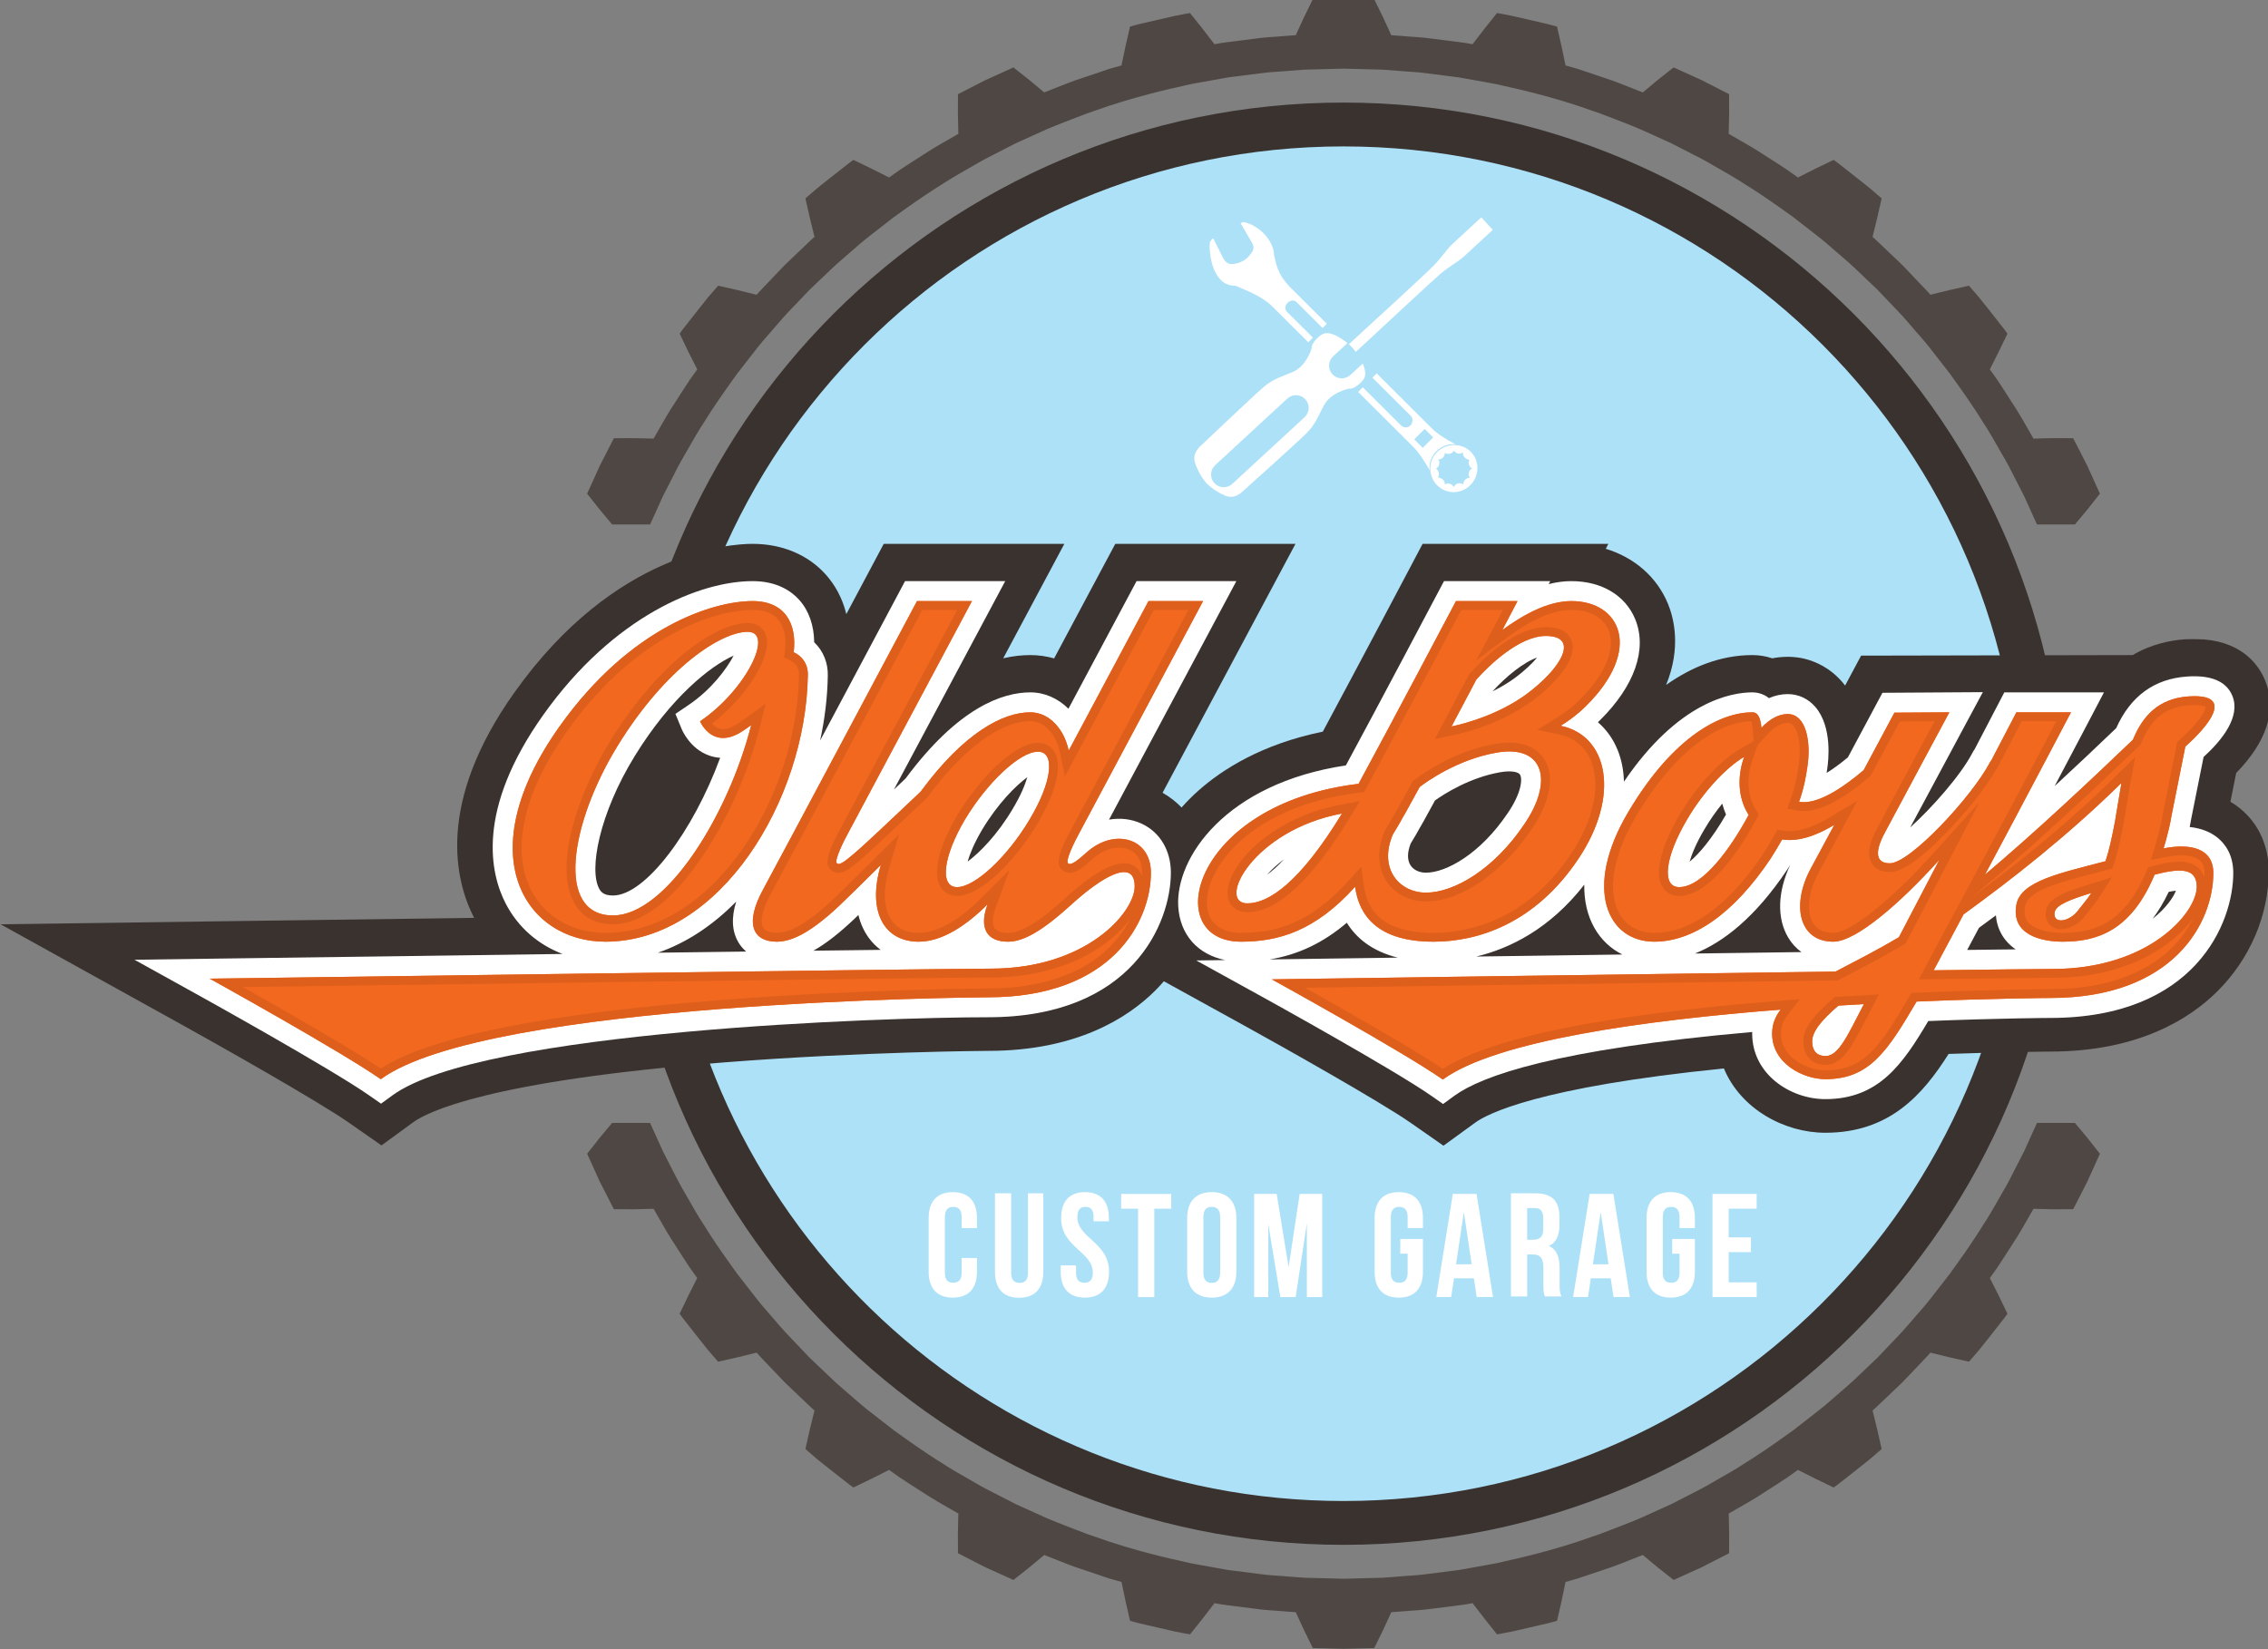 <?xml version="1.0" encoding="UTF-8" standalone="no"?>
<!-- Created with Inkscape (http://www.inkscape.org/) -->

<svg
   width="145.342mm"
   height="105.704mm"
   viewBox="0 0 145.342 105.704"
   version="1.1"
   id="svg28824"
   inkscape:version="1.2.2 (732a01da63, 2022-12-09)"
   sodipodi:docname="logo-color.svg"
   xmlns:inkscape="http://www.inkscape.org/namespaces/inkscape"
   xmlns:sodipodi="http://sodipodi.sourceforge.net/DTD/sodipodi-0.dtd"
   xmlns="http://www.w3.org/2000/svg"
   xmlns:svg="http://www.w3.org/2000/svg">
  <rect x="0" y="0" width="145.342" height="105.704" fill="#808080" stroke="none"/>
  <sodipodi:namedview
     id="namedview28826"
     pagecolor="#ffffff"
     bordercolor="#000000"
     borderopacity="0.25"
     inkscape:showpageshadow="2"
     inkscape:pageopacity="1"
     inkscape:pagecheckerboard="0"
     inkscape:deskcolor="#d1d1d1"
     inkscape:document-units="mm"
     showgrid="false"
     inkscape:zoom="1.4912879"
     inkscape:cx="311.81102"
     inkscape:cy="203.85065"
     inkscape:window-width="1920"
     inkscape:window-height="1017"
     inkscape:window-x="1912"
     inkscape:window-y="-8"
     inkscape:window-maximized="1"
     inkscape:current-layer="svg28824" />
  <defs
     id="defs28821">
    <clipPath
       clipPathUnits="userSpaceOnUse"
       id="clipPath9002">
      <path
         d="M 0,0 H 841.89 V 595.276 H 0 Z"
         id="path9000" />
    </clipPath>
    <clipPath
       clipPathUnits="userSpaceOnUse"
       id="clipPath9002-2">
      <path
         d="M 0,0 H 841.89 V 595.276 H 0 Z"
         id="path9000-8" />
    </clipPath>
    <clipPath
       clipPathUnits="userSpaceOnUse"
       id="clipPath9090">
      <path
         d="M 0,0 H 841.89 V 595.276 H 0 Z"
         id="path9088" />
    </clipPath>
    <clipPath
       clipPathUnits="userSpaceOnUse"
       id="clipPath9106">
      <path
         d="M 0,0 H 841.89 V 595.276 H 0 Z"
         id="path9104" />
    </clipPath>
    <clipPath
       clipPathUnits="userSpaceOnUse"
       id="clipPath9122">
      <path
         d="M 0,0 H 841.89 V 595.276 H 0 Z"
         id="path9120" />
    </clipPath>
    <clipPath
       clipPathUnits="userSpaceOnUse"
       id="clipPath9138">
      <path
         d="M 0,0 H 841.89 V 595.276 H 0 Z"
         id="path9136" />
    </clipPath>
    <clipPath
       clipPathUnits="userSpaceOnUse"
       id="clipPath9138-4">
      <path
         d="M 0,0 H 841.89 V 595.276 H 0 Z"
         id="path9136-0" />
    </clipPath>
    <clipPath
       clipPathUnits="userSpaceOnUse"
       id="clipPath9122-4">
      <path
         d="M 0,0 H 841.89 V 595.276 H 0 Z"
         id="path9120-4" />
    </clipPath>
    <clipPath
       clipPathUnits="userSpaceOnUse"
       id="clipPath9106-0">
      <path
         d="M 0,0 H 841.89 V 595.276 H 0 Z"
         id="path9104-0" />
    </clipPath>
    <clipPath
       clipPathUnits="userSpaceOnUse"
       id="clipPath9090-1">
      <path
         d="M 0,0 H 841.89 V 595.276 H 0 Z"
         id="path9088-3" />
    </clipPath>
    <clipPath
       clipPathUnits="userSpaceOnUse"
       id="clipPath9002-3">
      <path
         d="M 0,0 H 841.89 V 595.276 H 0 Z"
         id="path9000-6" />
    </clipPath>
    <clipPath
       clipPathUnits="userSpaceOnUse"
       id="clipPath8388">
      <path
         d="M 0,0 H 841.89 V 595.276 H 0 Z"
         id="path8386" />
    </clipPath>
    <clipPath
       clipPathUnits="userSpaceOnUse"
       id="clipPath8492">
      <path
         d="M 0,0 H 841.89 V 595.276 H 0 Z"
         id="path8490" />
    </clipPath>
    <clipPath
       clipPathUnits="userSpaceOnUse"
       id="clipPath8508">
      <path
         d="M 0,0 H 841.89 V 595.276 H 0 Z"
         id="path8506" />
    </clipPath>
    <clipPath
       clipPathUnits="userSpaceOnUse"
       id="clipPath8524">
      <path
         d="M 0,0 H 841.89 V 595.276 H 0 Z"
         id="path8522" />
    </clipPath>
    <clipPath
       clipPathUnits="userSpaceOnUse"
       id="clipPath8540">
      <path
         d="M 0,0 H 841.89 V 595.276 H 0 Z"
         id="path8538" />
    </clipPath>
  </defs>
  <g
     id="g8382"
     style="display:inline"
     transform="matrix(0.353,0,0,-0.353,-62.495,142.009)">
    <g
       id="g8384"
       clip-path="url(#clipPath8388)">
      <g
         id="g8390"
         transform="translate(285.849,309.842)">
        <path
           d="m 0,0 c 0.696,-0.833 1.386,-1.661 1.831,-2.195 0.05,-0.06 0.094,-0.112 0.137,-0.164 0.214,-0.257 0.351,-0.421 0.351,-0.421 v 0 h 6.884 c 0.12,0.27 0.24,0.531 0.36,0.781 1.189,2.628 1.982,4.379 1.982,4.379 0,0 0.877,1.711 2.192,4.277 0.627,1.3 1.479,2.751 2.381,4.312 0.179,0.312 0.362,0.632 0.545,0.952 0.309,0.54 0.625,1.086 0.951,1.636 0.447,0.756 0.912,1.514 1.409,2.254 0.848,1.382 1.739,2.729 2.614,4.006 1.092,1.595 2.151,3.07 3.063,4.348 0.091,0.128 0.187,0.262 0.276,0.385 1.772,2.275 2.954,3.793 2.954,3.793 0,0 1.142,1.55 3.067,3.702 0.024,0.028 0.051,0.059 0.076,0.087 0.699,0.788 1.445,1.696 2.282,2.633 0.289,0.324 0.589,0.65 0.901,0.975 1.244,1.306 2.571,2.698 3.898,4.09 0.772,0.736 1.539,1.468 2.296,2.189 0.609,0.58 1.212,1.155 1.794,1.71 0.237,0.227 0.475,0.442 0.712,0.657 1.028,0.933 2.034,1.761 2.896,2.525 0.028,0.025 0.06,0.052 0.087,0.076 0.095,0.085 0.181,0.159 0.273,0.24 0.749,0.663 1.415,1.226 1.957,1.668 0.909,0.742 1.473,1.159 1.473,1.159 0,0 1.265,0.986 3.207,2.499 0.191,0.149 0.381,0.297 0.585,0.456 1.638,1.167 3.649,2.621 5.826,4.077 0.946,0.633 1.92,1.266 2.913,1.875 0.229,0.153 0.461,0.298 0.692,0.446 1.302,0.833 2.633,1.59 3.9,2.316 0.082,0.048 0.168,0.096 0.25,0.143 0.144,0.084 0.282,0.163 0.424,0.245 1.399,0.809 2.708,1.567 3.888,2.136 0.881,0.452 1.652,0.847 2.296,1.177 0.18,0.092 0.345,0.177 0.503,0.258 0.199,0.102 0.378,0.194 0.54,0.276 0.148,0.077 0.28,0.144 0.395,0.203 0.341,0.175 0.543,0.278 0.543,0.278 0,0 0.26,0.118 0.724,0.328 0.749,0.339 2.033,0.92 3.655,1.654 0.342,0.164 0.704,0.328 1.079,0.492 1.054,0.459 2.228,0.921 3.467,1.401 1.207,0.468 2.474,0.97 3.764,1.44 v 0.022 c 0.502,0.182 1.009,0.358 1.522,0.519 7.234,2.633 14.77,4.239 14.77,4.239 0,0 0.468,0.109 1.288,0.298 0.816,0.204 1.989,0.463 3.413,0.692 1.419,0.254 3.076,0.551 4.85,0.868 1.788,0.228 3.696,0.471 5.603,0.715 1.903,0.283 3.832,0.326 5.627,0.495 0.898,0.069 1.768,0.135 2.592,0.199 0.826,0.021 1.608,0.042 2.329,0.061 2.885,0.074 4.809,0.123 4.809,0.123 0,0 1.924,-0.049 4.81,-0.123 0.721,-0.019 1.502,-0.04 2.329,-0.061 0.824,-0.064 1.693,-0.13 2.592,-0.199 1.795,-0.169 3.723,-0.212 5.627,-0.495 1.907,-0.244 3.815,-0.487 5.603,-0.715 1.774,-0.317 3.43,-0.614 4.849,-0.868 1.424,-0.229 2.598,-0.488 3.414,-0.692 0.819,-0.189 1.287,-0.298 1.287,-0.298 0,0 7.536,-1.606 14.771,-4.239 0.513,-0.161 1.019,-0.337 1.521,-0.519 v -0.022 c 1.291,-0.47 2.558,-0.972 3.765,-1.44 1.034,-0.4 2.014,-0.788 2.925,-1.173 0.571,-0.24 1.12,-0.48 1.62,-0.72 1.886,-0.853 3.306,-1.496 3.966,-1.794 0.102,-0.047 0.182,-0.083 0.246,-0.112 0.039,-0.017 0.076,-0.034 0.1,-0.045 0.038,-0.017 0.067,-0.031 0.067,-0.031 0,0 0.058,-0.029 0.141,-0.072 0.44,-0.225 1.979,-1.014 4.136,-2.12 0.65,-0.313 1.338,-0.683 2.059,-1.087 0.542,-0.305 1.109,-0.632 1.686,-0.966 0.19,-0.109 0.375,-0.216 0.568,-0.328 0.126,-0.072 0.257,-0.147 0.385,-0.22 1.162,-0.665 2.373,-1.357 3.565,-2.11 0.298,-0.189 0.597,-0.377 0.891,-0.575 3.28,-2.012 6.39,-4.278 8.74,-5.952 2.275,-1.773 3.792,-2.955 3.792,-2.955 0,0 1.551,-1.141 3.702,-3.067 1.076,-0.959 2.393,-2.011 3.696,-3.258 1.284,-1.225 2.654,-2.53 4.024,-3.836 0.022,-0.021 0.044,-0.041 0.066,-0.062 1.327,-1.393 2.654,-2.785 3.898,-4.09 1.22,-1.275 2.252,-2.56 3.195,-3.623 0.021,-0.024 0.043,-0.05 0.064,-0.073 0.241,-0.269 0.469,-0.529 0.684,-0.777 1.508,-1.738 2.382,-2.925 2.382,-2.925 0,0 1.182,-1.517 2.955,-3.793 1.674,-2.349 3.94,-5.459 5.952,-8.739 1.073,-1.598 2.008,-3.279 2.905,-4.842 0.899,-1.555 1.748,-3.001 2.374,-4.297 0.003,-0.005 0.005,-0.01 0.008,-0.015 0.01,-0.021 0.02,-0.04 0.031,-0.061 1.297,-2.531 2.161,-4.216 2.161,-4.216 0,0 0.792,-1.752 1.981,-4.378 0.119,-0.249 0.238,-0.515 0.357,-0.782 h 6.888 c 0,0 0.696,0.835 1.548,1.856 0.249,0.298 0.509,0.61 0.771,0.924 0.524,0.667 1.045,1.329 1.452,1.846 0.453,0.575 0.764,0.971 0.764,0.971 l -2.306,5.09 -2.546,4.973 c 0,0 -1.376,0.006 -2.923,0.013 -0.219,10e-4 -0.442,0.002 -0.665,0.003 -1.809,-0.042 -3.618,-0.084 -3.618,-0.084 -10e-4,0.001 -0.464,0.806 -1.158,2.014 -0.516,0.91 -1.163,2.045 -1.891,3.208 -0.242,0.388 -0.493,0.779 -0.751,1.165 -0.436,0.673 -0.862,1.344 -1.273,1.988 -0.437,0.684 -0.848,1.321 -1.228,1.888 -0.092,0.137 -0.189,0.287 -0.276,0.414 -0.075,0.104 -0.144,0.201 -0.213,0.298 -0.687,0.966 -1.134,1.595 -1.134,1.595 0,0 0.651,1.291 1.368,2.714 0.083,0.165 0.166,0.331 0.251,0.497 0.115,0.24 0.229,0.477 0.342,0.712 0.658,1.365 1.233,2.558 1.233,2.558 0,0 -0.071,0.098 -0.183,0.255 -0.086,0.119 -0.194,0.27 -0.326,0.454 -0.323,0.412 -0.755,0.961 -1.185,1.511 -0.162,0.206 -0.322,0.409 -0.478,0.608 -0.676,0.861 -1.248,1.588 -1.248,1.588 0,0 -0.406,0.51 -0.938,1.178 -0.25,0.313 -0.524,0.657 -0.802,1.006 -0.913,1.056 -1.827,2.111 -1.827,2.111 0,0 -1.759,-0.397 -3.518,-0.795 -1.027,-0.251 -2.045,-0.501 -2.712,-0.664 -0.46,-0.113 -0.758,-0.186 -0.758,-0.186 0,0 -0.2,0.228 -0.544,0.601 -0.266,0.288 -0.616,0.662 -1.04,1.098 -0.014,0.015 -0.032,0.034 -0.047,0.049 -0.559,0.587 -1.227,1.287 -1.935,2.03 -0.45,0.471 -0.912,0.957 -1.38,1.448 -0.055,0.058 -0.109,0.114 -0.164,0.172 v 0 h -0.001 c -0.024,0.023 -0.047,0.046 -0.072,0.069 -1.321,1.26 -2.636,2.514 -3.627,3.458 -0.436,0.424 -0.809,0.773 -1.098,1.04 -0.373,0.343 -0.601,0.544 -0.601,0.544 0,0 0.053,0.213 0.135,0.548 0.159,0.647 0.436,1.779 0.716,2.921 0.397,1.759 0.795,3.518 0.795,3.518 v 0.001 0 c 0,0 -0.564,0.487 -1.278,1.105 -0.189,0.163 -0.387,0.335 -0.589,0.51 -0.082,0.07 -0.163,0.141 -0.245,0.212 -0.029,0.023 -0.058,0.046 -0.087,0.069 -0.581,0.463 -1.146,0.913 -1.546,1.231 -0.331,0.265 -0.551,0.44 -0.551,0.44 0,0 -1.098,0.862 -2.196,1.725 -0.244,0.192 -0.486,0.382 -0.718,0.564 -0.29,0.227 -0.563,0.442 -0.792,0.622 -0.426,0.304 -0.709,0.508 -0.709,0.508 0,0 -1.635,-0.788 -3.27,-1.575 -0.7,-0.353 -1.392,-0.702 -1.959,-0.987 -0.167,-0.084 -0.319,-0.161 -0.459,-0.232 -0.2,-0.1 -0.378,-0.19 -0.508,-0.255 -0.003,-0.002 -0.008,-0.004 -0.011,-0.006 -0.175,-0.088 -0.275,-0.138 -0.275,-0.138 0,0 -0.757,0.538 -1.893,1.346 -0.255,0.176 -0.538,0.363 -0.831,0.555 -0.366,0.241 -0.751,0.49 -1.159,0.751 -0.734,0.469 -1.52,0.966 -2.299,1.472 -1.213,0.81 -2.46,1.547 -3.53,2.161 -0.295,0.168 -0.582,0.332 -0.844,0.481 -0.637,0.366 -1.157,0.665 -1.511,0.869 -0.318,0.182 -0.502,0.288 -0.502,0.288 0,0 0.041,1.809 0.083,3.619 -0.007,1.794 -0.015,3.588 -0.015,3.588 l -4.974,2.546 v 0 h -0.001 l -5.089,2.306 c 0,0 -0.91,-0.717 -1.997,-1.572 -0.179,-0.14 -0.361,-0.284 -0.546,-0.43 -0.091,-0.071 -0.182,-0.143 -0.273,-0.215 -1.39,-1.159 -2.779,-2.317 -2.78,-2.318 -0.001,0 -0.5,0.197 -1.306,0.514 -0.257,0.101 -0.543,0.214 -0.856,0.338 -1.297,0.51 -3.015,1.219 -4.789,1.779 -1.761,0.594 -3.522,1.187 -4.843,1.632 -1.341,0.381 -2.235,0.635 -2.235,0.635 0,0 -0.368,1.757 -0.737,3.514 -0.404,1.768 -0.809,3.535 -0.809,3.535 0,0 -1.337,0.406 -2.705,0.694 -1.361,0.315 -2.722,0.63 -2.722,0.63 0,0 -1.362,0.313 -2.723,0.627 -1.366,0.287 -2.746,0.513 -2.746,0.513 0,0 -1.127,-1.414 -2.255,-2.827 -1.091,-1.42 -2.183,-2.84 -2.183,-2.84 0,0 -0.909,0.199 -2.292,0.373 -1.383,0.175 -3.226,0.41 -5.07,0.644 -1.839,0.28 -3.702,0.322 -5.089,0.458 -1.39,0.106 -2.316,0.176 -2.316,0.176 0,0 -0.729,1.669 -1.5,3.282 -0.788,1.611 -1.576,3.221 -1.576,3.221 l -5.581,0.14 -5.58,-0.14 c 0,0 -0.788,-1.61 -1.576,-3.221 -0.771,-1.613 -1.5,-3.282 -1.5,-3.282 0,0 -0.927,-0.07 -2.317,-0.176 -1.386,-0.136 -3.249,-0.178 -5.088,-0.458 -1.844,-0.234 -3.688,-0.469 -5.071,-0.644 -1.383,-0.174 -2.292,-0.373 -2.292,-0.373 0,0 -1.091,1.42 -2.182,2.84 -1.129,1.414 -2.256,2.827 -2.256,2.827 0,0 -1.379,-0.226 -2.745,-0.513 -1.362,-0.314 -2.723,-0.627 -2.723,-0.627 0,0 -1.361,-0.315 -2.722,-0.63 -1.368,-0.288 -2.706,-0.694 -2.706,-0.694 0,0 -0.404,-1.767 -0.809,-3.535 -0.368,-1.757 -0.737,-3.514 -0.737,-3.514 0,0 -0.894,-0.254 -2.235,-0.635 -1.175,-0.396 -2.702,-0.91 -4.264,-1.437 v 10e-4 c -0.093,-0.032 -0.188,-0.064 -0.281,-0.096 -0.1,-0.033 -0.198,-0.066 -0.297,-0.1 -1.774,-0.56 -3.493,-1.269 -4.79,-1.779 -0.425,-0.168 -0.797,-0.315 -1.114,-0.44 -0.65,-0.256 -1.047,-0.412 -1.047,-0.412 0,0 -1.39,1.159 -2.78,2.318 -1.408,1.109 -2.817,2.217 -2.817,2.217 V 80.2 80.201 l -5.089,-2.306 -4.73,-2.422 -0.243,-0.124 h -0.001 c 0,0 -0.005,-1.282 -0.012,-2.76 -0.001,-0.272 -0.002,-0.549 -0.004,-0.828 0.042,-1.809 0.084,-3.619 0.084,-3.619 -10e-4,0 -0.806,-0.463 -2.014,-1.157 -0.43,-0.245 -0.922,-0.527 -1.432,-0.824 -0.928,-0.541 -1.944,-1.152 -2.941,-1.818 -0.779,-0.506 -1.565,-1.003 -2.299,-1.472 -0.408,-0.261 -0.793,-0.51 -1.16,-0.751 -0.293,-0.192 -0.576,-0.379 -0.831,-0.555 -1.136,-0.808 -1.893,-1.346 -1.893,-1.346 0,0 -1.605,0.809 -3.211,1.618 -0.369,0.178 -0.737,0.355 -1.087,0.524 -1.201,0.578 -2.183,1.051 -2.183,1.051 0,0 -0.284,-0.204 -0.709,-0.509 -0.328,-0.257 -0.742,-0.582 -1.175,-0.921 -0.111,-0.088 -0.223,-0.175 -0.336,-0.264 -0.175,-0.138 -0.349,-0.274 -0.52,-0.409 -0.899,-0.706 -1.675,-1.316 -1.675,-1.316 0,0 -0.663,-0.528 -1.47,-1.171 C 40.005,58.638 39.764,58.446 39.522,58.253 39.044,57.839 38.571,57.43 38.191,57.101 38.112,57.033 38.038,56.969 37.968,56.908 37.853,56.809 37.753,56.723 37.67,56.651 37.62,56.607 37.577,56.57 37.541,56.539 37.463,56.472 37.41,56.426 37.41,56.426 v 0 c 0,0 0.398,-1.759 0.795,-3.518 0.425,-1.735 0.85,-3.47 0.85,-3.47 0,0 -0.698,-0.613 -1.699,-1.584 -0.19,-0.181 -0.402,-0.384 -0.613,-0.585 -0.632,-0.603 -1.341,-1.278 -2.086,-1.989 -0.33,-0.314 -0.665,-0.633 -1,-0.953 -1.282,-1.345 -2.565,-2.69 -3.527,-3.699 -0.97,-0.999 -1.582,-1.698 -1.583,-1.699 0,0 -0.434,0.106 -1.085,0.266 -0.65,0.159 -1.518,0.372 -2.385,0.584 -1.759,0.398 -3.518,0.795 -3.518,0.795 0,0 -0.914,-1.055 -1.828,-2.111 -0.518,-0.65 -1.032,-1.296 -1.366,-1.716 -0.227,-0.285 -0.374,-0.468 -0.374,-0.468 0,0 -0.862,-1.098 -1.725,-2.196 -0.074,-0.094 -0.148,-0.188 -0.221,-0.282 -0.354,-0.451 -0.696,-0.887 -0.964,-1.228 -0.305,-0.426 -0.509,-0.71 -0.509,-0.71 0,0 0.788,-1.635 1.575,-3.27 0.81,-1.605 1.618,-3.211 1.618,-3.211 0,0 -0.538,-0.757 -1.346,-1.893 -0.79,-1.148 -1.766,-2.731 -2.777,-4.29 C 12.609,17.653 11.687,16.039 11,14.826 10.521,13.994 10.157,13.361 9.974,13.042 9.892,12.898 9.842,12.812 9.842,12.812 c 0,0 -0.448,0.011 -1.12,0.026 -0.68,0.016 -1.588,0.037 -2.498,0.058 C 5.852,12.895 5.485,12.893 5.129,12.891 3.767,12.885 2.635,12.88 2.635,12.88 L 0.09,7.906 -1.063,5.362 -2.217,2.817 c 0,0 0.48,-0.609 1.12,-1.422 C -0.761,0.967 -0.382,0.485 0,0"
           style="fill:#4e4743;fill-opacity:1;fill-rule:nonzero;stroke:none"
           id="path8392" />
      </g>
      <g
         id="g8394"
         transform="translate(557.642,193.583)">
        <path
           d="M 0,0 C -0.423,0.537 -1.009,1.282 -1.601,2.034 -1.649,2.092 -1.696,2.148 -1.744,2.206 -2.104,2.637 -2.457,3.061 -2.773,3.44 -3.43,4.227 -3.919,4.813 -3.919,4.814 h -6.888 c -0.119,-0.267 -0.238,-0.533 -0.357,-0.781 -1.189,-2.627 -1.981,-4.378 -1.982,-4.379 0,0 -0.025,-0.05 -0.063,-0.123 -0.215,-0.42 -1.01,-1.972 -2.129,-4.154 -0.627,-1.3 -1.479,-2.751 -2.381,-4.312 -0.897,-1.563 -1.832,-3.244 -2.905,-4.842 -0.428,-0.697 -0.868,-1.383 -1.31,-2.059 -0.66,-1.008 -1.324,-1.985 -1.972,-2.915 -0.962,-1.381 -1.883,-2.659 -2.671,-3.765 -1.772,-2.276 -2.954,-3.793 -2.954,-3.793 0,0 -0.534,-0.721 -1.47,-1.849 -0.446,-0.537 -0.975,-1.158 -1.596,-1.852 -0.96,-1.076 -2.012,-2.394 -3.259,-3.696 -0.684,-0.717 -1.394,-1.463 -2.115,-2.218 -0.59,-0.62 -1.186,-1.245 -1.783,-1.872 -1.393,-1.327 -2.785,-2.654 -4.09,-3.898 -1.303,-1.248 -2.621,-2.299 -3.697,-3.259 -1.535,-1.374 -2.753,-2.339 -3.331,-2.785 -0.231,-0.178 -0.37,-0.282 -0.37,-0.282 0,0 -1.517,-1.181 -3.793,-2.954 -0.87,-0.62 -1.845,-1.322 -2.894,-2.062 -1.356,-0.956 -2.838,-1.975 -4.378,-2.966 -0.484,-0.312 -0.973,-0.621 -1.467,-0.925 -1.598,-1.073 -3.279,-2.008 -4.842,-2.905 -0.552,-0.319 -1.085,-0.627 -1.607,-0.926 -0.956,-0.545 -1.865,-1.05 -2.705,-1.455 -2.566,-1.315 -4.277,-2.192 -4.277,-2.192 0,0 -0.867,-0.392 -2.276,-1.03 -0.609,-0.276 -1.309,-0.592 -2.102,-0.951 -0.05,-0.024 -0.105,-0.048 -0.155,-0.071 -0.893,-0.422 -1.902,-0.843 -2.986,-1.272 -0.458,-0.182 -0.925,-0.365 -1.406,-0.551 -1.206,-0.468 -2.473,-0.97 -3.765,-1.44 v -0.022 c -0.502,-0.182 -1.008,-0.358 -1.521,-0.518 -7.234,-2.634 -14.77,-4.24 -14.77,-4.24 0,0 -0.468,-0.109 -1.288,-0.298 -0.816,-0.204 -1.989,-0.462 -3.413,-0.692 -1.419,-0.254 -3.075,-0.55 -4.849,-0.868 -1.789,-0.228 -3.696,-0.471 -5.603,-0.715 -1.904,-0.283 -3.833,-0.326 -5.627,-0.494 -0.9,-0.07 -1.769,-0.136 -2.593,-0.199 -0.826,-0.022 -1.608,-0.043 -2.329,-0.062 -2.885,-0.074 -4.809,-0.123 -4.809,-0.123 0,0 -1.924,0.049 -4.809,0.123 -0.721,0.019 -1.503,0.04 -2.33,0.062 -0.824,0.063 -1.693,0.129 -2.592,0.199 -1.794,0.168 -3.723,0.211 -5.627,0.494 -1.907,0.244 -3.814,0.487 -5.602,0.715 -1.775,0.318 -3.431,0.614 -4.85,0.868 -1.424,0.23 -2.597,0.488 -3.414,0.692 -0.819,0.189 -1.287,0.298 -1.287,0.298 0,0 -7.536,1.606 -14.771,4.24 -0.513,0.16 -1.019,0.336 -1.521,0.518 v 0.022 c -1.291,0.47 -2.558,0.972 -3.765,1.44 -0.526,0.204 -1.034,0.404 -1.533,0.602 -0.711,0.283 -1.395,0.563 -2.028,0.841 -0.342,0.15 -0.672,0.3 -0.985,0.451 -0.985,0.445 -1.847,0.835 -2.539,1.149 -1.155,0.522 -1.839,0.832 -1.839,0.832 0,0 -0.748,0.383 -1.981,1.015 -0.645,0.331 -1.415,0.725 -2.296,1.177 -1.3,0.627 -2.751,1.479 -4.312,2.381 -1.563,0.897 -3.244,1.832 -4.842,2.905 -3.28,2.012 -6.39,4.279 -8.739,5.953 -2.276,1.773 -3.793,2.954 -3.793,2.954 0,0 -0.36,0.267 -0.961,0.746 -0.661,0.527 -1.615,1.313 -2.741,2.321 -0.027,0.024 -0.059,0.051 -0.087,0.076 -1.061,0.94 -2.34,1.968 -3.609,3.183 -1.198,1.141 -2.471,2.355 -3.748,3.572 -0.114,0.109 -0.227,0.217 -0.342,0.326 -1.327,1.392 -2.653,2.785 -3.898,4.09 -1.247,1.302 -2.299,2.62 -3.259,3.696 -1.924,2.151 -3.066,3.702 -3.066,3.702 0,0 -0.986,1.265 -2.499,3.207 -0.149,0.191 -0.297,0.381 -0.456,0.585 -0.366,0.514 -0.764,1.069 -1.177,1.65 -1.479,2.073 -3.202,4.526 -4.775,7.089 -1.072,1.598 -2.008,3.279 -2.905,4.842 -0.776,1.343 -1.507,2.599 -2.097,3.753 -0.096,0.187 -0.197,0.378 -0.284,0.559 -0.181,0.354 -0.352,0.687 -0.516,1.005 -1.022,1.996 -1.676,3.272 -1.676,3.272 0,0 -0.793,1.752 -1.982,4.379 -0.12,0.251 -0.24,0.511 -0.361,0.781 h -6.884 c 0,0 -0.733,-0.879 -1.614,-1.936 -0.229,-0.274 -0.466,-0.557 -0.705,-0.844 -0.188,-0.239 -0.374,-0.476 -0.556,-0.708 -0.423,-0.537 -0.811,-1.03 -1.109,-1.408 -0.331,-0.422 -0.551,-0.7 -0.551,-0.7 l 0.631,-1.392 1.676,-3.698 2.545,-4.973 v 0 0 c 0,0 0.444,-0.002 1.109,-0.005 0.674,-0.004 1.576,-0.008 2.479,-0.012 1.809,0.042 3.619,0.084 3.619,0.084 0,0 0.463,-0.805 1.158,-2.014 0.686,-1.213 1.609,-2.827 2.642,-4.373 1.011,-1.559 1.987,-3.142 2.777,-4.29 0.808,-1.136 1.346,-1.893 1.346,-1.893 0,0 -0.809,-1.605 -1.618,-3.211 -0.247,-0.512 -0.49,-1.018 -0.713,-1.48 -0.488,-1.013 -0.862,-1.79 -0.862,-1.79 0,0 0.203,-0.284 0.508,-0.709 0.237,-0.302 0.532,-0.678 0.843,-1.074 0.113,-0.144 0.228,-0.29 0.343,-0.437 0.336,-0.428 0.671,-0.854 0.956,-1.217 0.446,-0.568 0.769,-0.979 0.769,-0.979 0,0 0.235,-0.295 0.581,-0.728 0.322,-0.404 0.739,-0.928 1.159,-1.456 0.913,-1.055 1.827,-2.111 1.827,-2.111 h 0.001 v 0 c 0,0 1.758,0.398 3.517,0.795 1.735,0.425 3.471,0.85 3.471,0.85 0.001,-10e-4 0.423,-0.482 1.115,-1.211 0.146,-0.154 0.299,-0.314 0.468,-0.488 0.15,-0.157 0.32,-0.336 0.484,-0.508 0.89,-0.933 1.96,-2.056 3.043,-3.191 v 0 0 c 0.569,-0.543 1.133,-1.081 1.677,-1.599 0.741,-0.706 1.44,-1.373 2.022,-1.928 0.174,-0.168 0.334,-0.322 0.488,-0.468 0.729,-0.692 1.21,-1.114 1.211,-1.115 0,0 -0.16,-0.652 -0.38,-1.553 -0.141,-0.572 -0.305,-1.243 -0.471,-1.917 -0.397,-1.759 -0.794,-3.518 -0.794,-3.518 0,0 0.108,-0.094 0.277,-0.24 0.074,-0.064 0.16,-0.139 0.258,-0.223 0.084,-0.073 0.174,-0.151 0.272,-0.236 0.221,-0.191 0.469,-0.406 0.734,-0.635 0.118,-0.102 0.237,-0.205 0.358,-0.31 0.071,-0.061 0.141,-0.122 0.213,-0.184 0.05,-0.04 0.099,-0.079 0.15,-0.119 0.442,-0.353 0.871,-0.694 1.223,-0.975 0.477,-0.38 0.81,-0.646 0.81,-0.646 0,0 1.098,-0.862 2.196,-1.725 0.549,-0.431 1.099,-0.862 1.51,-1.185 0.426,-0.305 0.71,-0.508 0.71,-0.508 v 0 -10e-4 c 0,0 0.633,0.305 1.504,0.725 0.53,0.255 1.148,0.553 1.766,0.85 0.066,0.034 0.131,0.066 0.196,0.1 1.138,0.573 2.244,1.13 2.741,1.38 0.174,0.088 0.274,0.138 0.274,0.138 0,0 0.237,-0.168 0.634,-0.451 0.323,-0.229 0.75,-0.533 1.259,-0.895 1.147,-0.79 2.731,-1.766 4.29,-2.777 0.26,-0.174 0.523,-0.34 0.785,-0.507 0.668,-0.426 1.324,-0.825 1.951,-1.192 0.587,-0.344 1.149,-0.667 1.637,-0.943 0.832,-0.479 1.465,-0.843 1.784,-1.026 0.144,-0.082 0.229,-0.132 0.23,-0.132 0,0 -0.011,-0.45 -0.026,-1.126 -0.016,-0.679 -0.037,-1.585 -0.058,-2.492 0.008,-1.794 0.016,-3.589 0.016,-3.589 l 4.973,-2.545 h 0.001 v 0 l 0.238,-0.108 4.851,-2.199 v 0 c 0,0 1.408,1.109 2.817,2.217 0.777,0.648 1.544,1.289 2.079,1.734 0.421,0.352 0.701,0.585 0.701,0.585 0,0 0.382,-0.151 1.011,-0.399 0.16,-0.063 0.336,-0.132 0.526,-0.208 0.196,-0.077 0.401,-0.157 0.624,-0.245 1.297,-0.511 3.016,-1.22 4.789,-1.78 0.085,-0.029 0.169,-0.057 0.254,-0.086 0.108,-0.036 0.217,-0.073 0.325,-0.109 v 0 c 1.562,-0.527 3.089,-1.041 4.264,-1.437 1.341,-0.381 2.235,-0.635 2.235,-0.635 0,0 0.369,-1.757 0.737,-3.514 0.404,-1.768 0.809,-3.534 0.809,-3.534 0,0 1.337,-0.407 2.705,-0.695 1.361,-0.315 2.722,-0.63 2.722,-0.63 0,0 1.362,-0.313 2.723,-0.626 1.366,-0.288 2.745,-0.514 2.745,-0.514 0,0 1.128,1.414 2.256,2.827 l 2.183,2.84 c 0,0 0.909,-0.199 2.292,-0.372 1.383,-0.176 3.226,-0.41 5.07,-0.644 1.839,-0.281 3.702,-0.323 5.089,-0.459 1.39,-0.105 2.317,-0.176 2.317,-0.176 0,0 0.728,-1.669 1.5,-3.282 0.787,-1.611 1.575,-3.221 1.575,-3.221 l 5.581,-0.14 5.581,0.14 c 0,0 0.787,1.61 1.575,3.221 0.772,1.613 1.5,3.282 1.5,3.282 0,0 0.927,0.071 2.317,0.176 1.386,0.136 3.25,0.178 5.089,0.459 1.844,0.234 3.687,0.468 5.07,0.644 1.383,0.173 2.292,0.372 2.292,0.372 0,0 1.091,-1.42 2.183,-2.84 1.127,-1.413 2.255,-2.827 2.255,-2.827 0,0 1.379,0.226 2.746,0.514 1.361,0.313 2.723,0.626 2.723,0.626 0,0 1.361,0.315 2.721,0.63 1.368,0.288 2.706,0.694 2.706,0.694 0,0 0.404,1.767 0.809,3.535 0.368,1.757 0.737,3.514 0.737,3.514 0,0 0.894,0.254 2.235,0.635 1.32,0.445 3.082,1.039 4.843,1.632 1.773,0.56 3.492,1.269 4.789,1.78 0.097,0.038 0.185,0.073 0.277,0.109 0.547,0.215 1.003,0.395 1.328,0.524 0.352,0.138 0.556,0.219 0.556,0.219 0,0 1.39,-1.159 2.78,-2.319 1.408,-1.108 2.817,-2.217 2.817,-2.217 l 0.238,0.108 4.852,2.199 4.972,2.545 v 0 h 0.001 c 0,0 0.002,0.444 0.005,1.109 0.003,0.674 0.007,1.576 0.011,2.479 -0.042,1.81 -0.084,3.619 -0.084,3.619 0,0 0.806,0.463 2.014,1.158 1.213,0.687 2.827,1.609 4.373,2.642 1.559,1.011 3.142,1.987 4.29,2.777 0.841,0.598 1.472,1.047 1.744,1.241 0.096,0.068 0.149,0.105 0.149,0.105 0,0 0.518,-0.261 1.25,-0.63 0.568,-0.286 1.26,-0.635 1.961,-0.988 0.31,-0.149 0.617,-0.297 0.916,-0.441 1.277,-0.615 2.354,-1.134 2.354,-1.134 v 0 c 0,0 0.284,0.203 0.709,0.509 0.413,0.323 0.962,0.754 1.511,1.185 0.507,0.398 1.009,0.793 1.408,1.106 0.465,0.366 0.788,0.619 0.788,0.619 0,0 0.219,0.175 0.551,0.44 0.42,0.334 1.023,0.814 1.633,1.3 1.056,0.914 2.112,1.827 2.112,1.827 0,0 -0.398,1.759 -0.796,3.519 -0.236,0.964 -0.469,1.917 -0.633,2.583 -0.13,0.533 -0.217,0.887 -0.217,0.887 10e-4,10e-4 0.7,0.613 1.699,1.583 0.022,0.022 0.05,0.048 0.072,0.069 0.36,0.343 0.765,0.73 1.191,1.136 0.761,0.725 1.594,1.519 2.437,2.322 1.281,1.345 2.564,2.69 3.526,3.699 0.971,1 1.584,1.699 1.584,1.699 0,0 0.166,-0.041 0.427,-0.105 0.617,-0.151 1.823,-0.446 3.043,-0.745 1.758,-0.398 3.517,-0.795 3.517,-0.795 v 0 h 0.001 c 0,0 0.913,1.056 1.827,2.112 0.196,0.246 0.391,0.491 0.577,0.725 0.147,0.184 0.286,0.358 0.416,0.521 0.434,0.545 0.747,0.937 0.747,0.937 0,0 0.862,1.098 1.725,2.196 0.432,0.549 0.862,1.099 1.185,1.511 0.306,0.425 0.509,0.709 0.509,0.709 v 0 c 0,0 -0.262,0.545 -0.631,1.31 -0.275,0.571 -0.608,1.262 -0.944,1.96 -0.809,1.606 -1.618,3.211 -1.618,3.211 0,0 0.254,0.357 0.668,0.94 0.194,0.273 0.42,0.591 0.678,0.953 0.088,0.127 0.185,0.277 0.277,0.414 0.38,0.567 0.791,1.204 1.228,1.888 0.41,0.645 0.836,1.316 1.273,1.988 0.516,0.773 1.004,1.563 1.45,2.312 0.446,0.748 0.848,1.455 1.192,2.061 0.366,0.637 0.665,1.158 0.868,1.512 0.183,0.317 0.289,0.502 0.289,0.502 0,0 1.81,-0.042 3.619,-0.084 1.794,0.008 3.588,0.016 3.588,0.016 v 10e-4 l 2.546,4.973 2.306,5.089 c 0,0 -0.111,0.141 -0.284,0.361 C 0.239,-0.304 0.129,-0.164 0,0"
           style="fill:#4e4743;fill-opacity:1;fill-rule:nonzero;stroke:none"
           id="path8396" />
      </g>
      <g
         id="g8398"
         transform="translate(551.882,252.73)">
        <path
           d="m 0,0 c 0,-72.315 -58.623,-130.938 -130.937,-130.938 -72.315,0 -130.938,58.623 -130.938,130.938 0,72.315 58.623,130.938 130.938,130.938 C -58.623,130.938 0,72.315 0,0"
           style="display:inline;fill:#39322f;fill-opacity:1;fill-rule:nonzero;stroke:none"
           id="path8400" />
      </g>
      <g
         id="g8402"
         transform="translate(420.945,375.707)">
        <path
           d="m 0,0 c -67.919,0 -122.978,-55.059 -122.978,-122.978 0,-3.099 0.118,-6.17 0.343,-9.211 4.711,-63.617 57.815,-113.767 122.635,-113.767 67.658,0 122.548,54.639 122.968,122.198 0.002,0.261 0.01,0.519 0.01,0.78 C 122.978,-55.059 67.919,0 0,0"
           style="display:inline;fill:#ade1f8;fill-opacity:1;fill-rule:nonzero;stroke:none"
           id="path8404" />
      </g>
      <g
         id="g8406"
         transform="translate(437.784,320.349)">
        <path
           d="M 0,0 C 0.979,0.983 2.24,1.405 3.5,1.268 1.747,2.176 0.206,3.153 -0.847,4.202 l -9.976,9.941 -0.772,-0.772 6.96,-6.934 C -4.143,5.946 -4.284,5.106 -4.702,4.686 -5.122,4.264 -5.891,4.193 -6.383,4.683 l -6.962,6.938 -0.842,-0.842 9.983,-9.947 c 1.053,-1.049 2.036,-2.587 3.018,-4.267 C -1.396,-2.245 -0.909,-0.912 0,0 M -3.997,2.165 -2.109,4.06 -0.565,2.521 -2.453,0.627 Z"
           style="fill:#ffffff;fill-opacity:1;fill-rule:nonzero;stroke:none"
           id="path8408" />
      </g>
      <g
         id="g8410"
         transform="translate(415.39,340.985)">
        <path
           d="m 0,0 -4.695,4.678 c -0.492,0.49 -0.352,1.189 0.067,1.61 0.419,0.42 1.119,0.703 1.681,0.144 L 1.751,1.751 2.522,2.522 -4.002,9.023 c -1.824,1.818 -2.598,3.427 -3.024,5.948 0,-0.14 -0.07,-0.21 -0.07,-0.35 0.07,0.63 -0.002,1.262 -0.213,1.751 -0.774,2.311 -3.159,4.13 -4.981,4.545 -0.282,0.141 -0.492,0.07 -0.843,-0.141 l 1.759,-3.01 c 0.703,-1.119 0.843,-1.679 0.004,-2.662 -0.698,-0.982 -1.818,-1.544 -2.799,-1.687 -1.121,-0.281 -1.682,0.278 -2.104,0.978 l -1.828,3.641 c -0.351,-0.212 -0.49,-0.492 -0.629,-0.773 -0.137,-1.962 0.36,-5.534 2.394,-7.142 0.561,-0.42 1.264,-0.698 2.244,-0.697 2.173,-0.907 4.908,-1.953 6.732,-3.771 l 6.518,-6.495 z"
           style="fill:#ffffff;fill-opacity:1;fill-rule:nonzero;stroke:none"
           id="path8412" />
      </g>
      <g
         id="g8414"
         transform="translate(444.019,320.289)">
        <path
           d="m 0,0 c -1.614,1.608 -4.415,1.605 -6.094,-0.08 -1.679,-1.685 -1.603,-4.417 0.011,-6.025 1.684,-1.678 4.345,-1.674 6.024,0.011 C 1.62,-4.409 1.684,-1.678 0,0 m -0.13,-4.763 c -0.633,0.068 -1.262,-0.563 -1.19,-1.194 -0.561,0.421 -1.472,0.208 -1.751,-0.493 -0.211,0.63 -1.122,0.838 -1.612,0.486 0.069,0.633 -0.562,1.262 -1.264,1.261 0.35,0.491 0.208,1.331 -0.352,1.61 0.559,0.281 0.839,1.123 0.417,1.683 0.631,-0.071 1.26,0.561 1.189,1.194 0.562,-0.42 1.401,-0.14 1.682,0.422 0.28,-0.56 1.051,-0.768 1.61,-0.347 -0.068,-0.771 0.633,-1.33 1.195,-1.33 -0.349,-0.491 -0.069,-1.331 0.493,-1.609 -0.632,-0.213 -0.84,-1.122 -0.417,-1.683"
           style="fill:#ffffff;fill-opacity:1;fill-rule:nonzero;stroke:none"
           id="path8416" />
      </g>
      <g
         id="g8418"
         transform="translate(445.951,362.824)">
        <path
           d="m 0,0 -5.168,-4.767 c -1.16,-1.071 -1.817,-2.264 -3.407,-3.927 -1.288,-1.345 -11.593,-10.795 -15.476,-14.349 0.115,-0.1 0.223,-0.198 0.319,-0.291 0.126,-0.12 0.246,-0.247 0.363,-0.376 0.118,-0.127 0.235,-0.256 0.344,-0.39 0.109,-0.133 0.225,-0.287 0.343,-0.449 -0.031,0.042 -0.062,0.085 -0.091,0.125 3.966,3.685 14.667,13.621 15.511,14.307 1.786,1.451 3.026,2.012 4.188,3.081 l 5.166,4.767 z"
           style="fill:#ffffff;fill-opacity:1;fill-rule:nonzero;stroke:none"
           id="path8420" />
      </g>
      <g
         id="g8422"
         transform="translate(422.184,334.205)">
        <path
           d="m 0,0 c -0.935,-0.863 -2.391,-0.805 -3.255,0.131 -0.863,0.934 -0.805,2.392 0.131,3.256 l 2.594,2.394 c -0.53,0.44 -1.178,0.904 -1.856,1.254 l 0.004,0.004 C -3.403,7.568 -4.473,7.832 -5.219,7.322 -6.192,6.659 -7.115,5.59 -7.027,4.872 c 0,0 -0.031,-0.108 -0.094,-0.287 0.003,-0.001 0.006,-0.002 0.009,-0.003 -0.285,-0.81 -1.274,-3.168 -3.371,-4.047 -0.706,-0.296 -1.296,-0.529 -1.822,-0.744 -10e-4,0.003 -10e-4,0.006 -0.002,0.009 -1.376,-0.563 -2.298,-1.008 -3.611,-2.142 -1.809,-1.563 -11.286,-10.555 -11.286,-10.555 0,0 -0.987,-0.787 -1.113,-1.996 -0.007,-0.07 -0.01,-0.141 -0.011,-0.213 -0.001,-0.054 -0.011,-0.104 -0.009,-0.159 0.003,-10e-4 0.005,-10e-4 0.008,-0.002 0.01,-0.198 0.044,-0.404 0.11,-0.619 0.311,-1.008 1.006,-2.507 2.055,-3.71 1.116,-1.145 2.553,-1.957 3.534,-2.349 1.703,-0.68 3.052,0.78 3.052,0.78 0,0 9.725,8.725 11.43,10.404 1.704,1.679 2.039,2.72 3.31,5.176 1.272,2.457 4.593,3.105 4.593,3.105 0.711,-0.144 1.81,0.656 2.589,1.607 0.589,0.72 0.383,1.853 -0.096,2.947 z m -8.308,-7.666 -13.116,-12.101 c -0.934,-0.863 -2.391,-0.806 -3.256,0.13 -0.862,0.935 -0.803,2.392 0.132,3.256 l 13.114,12.1 c 0.937,0.864 2.395,0.806 3.258,-0.13 0.861,-0.935 0.804,-2.394 -0.132,-3.255"
           style="fill:#ffffff;fill-opacity:1;fill-rule:nonzero;stroke:none"
           id="path8424" />
      </g>
      <g
         id="g8426"
         transform="translate(583.73,255.472)">
        <path
           d="m 0,0 c -0.512,0.421 -1.103,0.844 -1.778,1.245 l 1.045,5.226 c 5.602,5.735 7.424,11.483 5.268,16.766 -1.095,2.681 -3.938,6.861 -11.069,7.479 -1.475,0.08 -3.189,0.04 -3.27,0.038 -0.094,-0.006 -0.188,-0.011 -0.282,-0.017 -2.485,-0.171 -5.982,-0.825 -9.443,-2.862 l -49.295,-0.101 -2.904,-5.433 c -0.158,0.208 -0.324,0.413 -0.496,0.615 -0.524,0.614 -1.093,1.167 -1.696,1.664 -2.417,1.997 -5.012,2.595 -5.976,2.754 L -79.9,27.371 c -1.635,0.281 -3.377,0.246 -5.052,-0.082 -1.177,0.394 -2.398,0.586 -3.601,0.586 -5.903,0 -11.172,-2.246 -15.672,-5.418 2.787,6.785 1.389,12.169 0.345,14.712 -2.008,4.89 -6.11,8.434 -11.295,10.003 l 0.463,0.901 h -33.719 l -2.831,-5.361 c -0.108,-0.203 -9.424,-17.841 -15.289,-28.743 -11.106,-2.263 -18.292,-6.906 -22.527,-10.656 -1.126,-0.996 -2.157,-2.039 -3.108,-3.113 -1.008,1.043 -2.162,1.947 -3.451,2.675 6.656,12.475 16.093,30.146 16.23,30.402 l 7.9,14.796 h -32.713 l -2.841,-5.319 c 0,0 -3.626,-6.786 -8.263,-15.481 -1.384,0.394 -2.83,0.602 -4.318,0.602 -1.469,0 -3.119,-0.161 -4.922,-0.581 1.893,3.546 3.146,5.891 3.195,5.983 l 7.901,14.796 h -32.787 l -2.838,-5.333 c -0.062,-0.116 -1.613,-3.03 -3.955,-7.427 -0.272,1.088 -0.626,2.138 -1.082,3.128 l -0.458,0.919 c -0.594,1.109 -1.31,2.14 -2.141,3.081 -3.211,3.631 -7.948,5.632 -13.34,5.632 -4.011,0 -24.948,-1.299 -43.193,-26.931 -14.369,-20.181 -10.78,-34.333 -7.358,-40.978 -25.135,-0.337 -46.005,-0.622 -48.131,-0.651 l -37.828,-0.518 33.091,-18.336 c 6.486,-3.595 24.55,-13.782 30.165,-17.703 l 5.885,-4.108 5.799,4.228 c 2.318,1.69 13.243,7.468 56.48,10.849 25.107,1.963 47.653,2.087 47.865,2.087 15.953,0 25.272,5.929 30.28,10.903 0.563,0.559 1.095,1.142 1.611,1.736 l 14.738,-8.127 c 6.483,-3.575 24.536,-13.711 30.148,-17.629 l 5.874,-4.102 5.796,4.211 c 2.105,1.53 11.284,6.416 45.112,9.816 3.051,-7.348 10.965,-11.675 18.415,-11.675 11.655,0 17.689,6.906 22.382,14.313 11.005,0.392 18.373,0.428 18.45,0.428 15.956,0 25.287,5.93 30.305,10.905 5.947,5.897 9.359,13.864 9.359,21.859 C 5.176,-6.767 3.338,-2.736 0,0"
           style="fill:#39322f;fill-opacity:1;fill-rule:nonzero;stroke:none"
           id="path8428" />
      </g>
      <g
         id="g8430"
         transform="translate(384.29,252.737)">
        <path
           d="m 0,0 c -1.837,0.851 -3.878,1.083 -5.916,0.733 5.812,10.902 20.103,37.663 20.271,37.979 l 2.844,5.326 H -0.92 l -1.023,-1.915 c 0,0 -5.336,-9.988 -11.342,-21.254 -1.889,1.872 -4.31,2.971 -6.916,2.971 -5.052,0 -13.069,-2.72 -22.647,-15.634 -0.725,-0.688 -1.431,-1.357 -2.111,-2.001 6.661,12.486 17.208,32.236 17.352,32.507 l 2.844,5.326 h -18.186 l -1.021,-1.92 c -0.135,-0.253 -7.324,-13.758 -14.395,-27.024 0.848,3.897 1.328,7.843 1.392,11.726 0.073,2.392 -0.837,4.572 -2.468,6.116 -0.034,3.04 -0.953,5.701 -2.67,7.643 -1.395,1.578 -4.005,3.459 -8.517,3.459 -9.551,0 -25.222,-6.346 -37.95,-24.228 -12.395,-17.409 -9.628,-28.965 -6.875,-34.304 2.22,-4.307 5.873,-7.473 10.338,-9.164 -31.697,-0.42 -61.543,-0.829 -64.107,-0.864 l -13.619,-0.186 11.913,-6.601 c 0.236,-0.131 23.691,-13.139 30.731,-18.055 l 2.118,-1.479 2.088,1.522 c 16.139,11.767 89.401,14.172 108.137,14.172 26.233,0 33.164,17.18 33.164,26.264 C 5.31,-4.861 3.325,-1.54 0,0 m -52.268,-17.406 c 0.245,0.233 0.529,0.505 0.852,0.818 0.384,-1.584 1.033,-3.007 1.943,-4.228 0.604,-0.809 1.309,-1.51 2.102,-2.097 -3.718,-0.045 -7.82,-0.096 -12.202,-0.151 2.211,1.25 4.607,3.115 7.305,5.658 m 23.314,16.313 c 2.833,4.708 6.074,7.978 8.204,9.527 -0.408,-1.398 -1.221,-3.37 -2.679,-5.793 L -23.441,2.62 c -2.747,-4.634 -6.008,-7.932 -8.144,-9.498 0.399,1.397 1.197,3.366 2.631,5.785 m -53.238,22.68 -2.442,-1.653 1.124,-2.727 c 0.154,-0.372 1.599,-3.666 5.052,-4.855 0.541,-0.185 1.193,-0.34 1.945,-0.391 -4.931,-13.423 -13.617,-25.003 -19.456,-25.003 -1.596,0 -2.137,0.575 -2.485,1.197 -1.927,3.451 -0.011,13.663 6.446,24.143 6.572,10.668 13.746,16.355 17.944,18.218 -1.319,-2.516 -4.16,-6.244 -8.128,-8.929 m 8.59,-35.731 c -0.911,-2.924 -0.781,-5.406 0.405,-7.408 0.288,-0.487 0.737,-1.096 1.406,-1.669 -5.168,-0.066 -10.552,-0.137 -16.019,-0.208 5.084,1.746 9.893,4.887 14.208,9.285"
           style="fill:#ffffff;fill-opacity:1;fill-rule:nonzero;stroke:none"
           id="path8432" />
      </g>
      <g
         id="g8434"
         transform="translate(579.649,250.162)">
        <path
           d="m 0,0 c -1.334,1.094 -3.054,1.754 -5.091,1.97 0.095,0.463 0.184,0.94 0.264,1.426 l 2.256,11.282 c 3.442,3.138 6.753,7.363 5.227,11.104 -1.073,2.63 -3.839,3.814 -8.222,3.51 -5.941,-0.407 -10.267,-3.558 -12.867,-9.368 -3.254,-3.12 -7.119,-6.78 -11.178,-10.529 3.569,6.75 6.131,11.632 6.176,11.718 l 2.781,5.303 h -18.094 l -5.378,-10.314 c -0.143,-0.194 -0.276,-0.412 -0.4,-0.657 -2.199,-4.192 -7.436,-10.06 -11.301,-13.555 3.519,6.585 10.217,19.046 10.295,19.19 l 2.888,5.374 -18.228,-0.115 -1.016,-1.9 c 0,0 -2.367,-4.428 -5.257,-9.825 -1.48,-1.23 -2.764,-2.148 -3.856,-2.823 0.027,0.178 0.053,0.353 0.077,0.523 0.283,1.772 0.964,7.831 -2.116,11.442 -1.291,1.513 -3.079,2.346 -5.034,2.346 -1.142,0 -2.289,-0.25 -3.4,-0.729 -1.151,0.923 -2.421,1.043 -2.999,1.043 -3.86,0 -13.459,-1.674 -23.326,-16.215 -0.056,2.055 -0.43,4.004 -1.155,5.775 -0.821,2.005 -2.034,3.696 -3.57,5.015 0.124,0.118 0.246,0.238 0.366,0.358 6.302,6.227 8.637,12.916 6.404,18.352 -1.777,4.329 -6.108,6.913 -11.584,6.913 -1.338,0 -2.71,-0.179 -4.125,-0.539 l 0.277,0.539 h -19.285 l -1.019,-1.93 c -0.117,-0.222 -11.162,-21.133 -16.791,-31.531 -21.828,-3.278 -30.957,-16.78 -30.433,-25.601 0.307,-5.151 3.564,-8.75 8.533,-9.742 l -5.259,-0.074 11.964,-6.598 c 0.236,-0.13 23.688,-13.075 30.725,-17.988 l 2.115,-1.477 2.086,1.517 c 4.936,3.586 18.356,8.422 54.034,11.559 -0.003,-0.096 -0.004,-0.192 -0.004,-0.288 0,-7.351 6.894,-11.901 13.281,-11.901 9.729,0 14.083,6.416 18.687,14.178 13.005,0.519 22.059,0.563 22.144,0.563 26.283,0 33.227,17.221 33.227,26.327 C 2.819,-3.016 1.286,-1.054 0,0 m -169.502,-3.895 c -1.183,-1.265 -2.213,-2.169 -3.092,-2.814 0.787,0.894 1.817,1.865 3.092,2.814 m 42.821,15.396 c 0.489,-0.755 0.315,-3.333 -2.252,-7.067 -4.986,-7.393 -11.173,-10.76 -14.812,-10.76 -1.194,0 -2.234,0.492 -2.782,1.317 -0.629,0.946 -0.624,2.35 0.008,3.973 l 0.197,0.327 c 0.456,0.753 0.971,1.603 1.454,2.506 0.406,0.665 0.914,1.598 1.547,2.762 0.365,0.671 0.774,1.422 1.224,2.234 1.727,1.223 6.272,4.125 11.735,5.101 2.107,0.384 3.385,0.065 3.681,-0.393 m -1.055,17.429 c -1.259,-0.909 -2.585,-1.673 -3.884,-2.314 0.009,0.017 0.018,0.033 0.026,0.05 2.416,2.629 5.546,5.208 8.039,6.069 -0.872,-1.041 -2.23,-2.374 -4.181,-3.805 M -115,-8.505 c -0.044,-2.93 0.56,-5.598 1.851,-7.866 1.216,-2.139 2.965,-3.774 5.076,-4.812 -9.219,-0.126 -18.269,-0.252 -26.523,-0.366 6.028,1.446 13.304,4.97 19.596,13.044 m 78.314,-11.743 c -2.359,-0.026 -5.294,-0.06 -8.798,-0.103 0.681,1.278 1.398,2.622 2.138,4.013 1.043,0.759 2.068,1.514 3.075,2.264 0.156,-2.098 1.013,-3.603 1.828,-4.582 0.521,-0.625 1.116,-1.151 1.757,-1.592 m 24.863,5.545 c 1.036,1.379 2.021,2.998 2.93,4.898 0.547,0.11 0.971,0.175 1.298,0.211 -0.437,-1.175 -1.775,-3.167 -4.228,-5.109 m -84.054,10.377 c 0.406,1.4 1.216,3.388 2.674,5.847 1.017,1.737 2.133,3.313 3.257,4.69 0.177,-0.679 0.402,-1.342 0.675,-1.983 -2.524,-4.372 -4.92,-7.182 -6.606,-8.554 m 17.738,-1.424 0.051,0.078 c 0.173,0.274 0.337,0.536 0.494,0.787 -2.31,-4.841 -2.471,-9.711 -0.392,-13.206 0.637,-1.071 1.451,-1.96 2.41,-2.651 -6.226,-0.083 -12.746,-0.171 -19.334,-0.261 4.985,1.989 10.826,6.362 16.771,15.253 m -94.001,-16.326 c 5.164,0.831 9.712,2.988 14.034,6.662 1.64,-2.669 4.461,-5.152 9.251,-6.335 -13.716,-0.192 -22.923,-0.322 -22.923,-0.322 z"
           style="fill:#ffffff;fill-opacity:1;fill-rule:nonzero;stroke:none"
           id="path8436" />
      </g>
      <g
         id="g8438"
         transform="translate(286.941,231.307)">
        <path
           d="m 0,0 c 20.824,0 36.38,25.718 36.757,48.36 0.063,2.071 -1.066,3.514 -2.572,4.203 0.628,5.081 -1.505,9.284 -7.464,9.284 C 19.57,61.847 4.579,57.205 -8.28,39.141 -25.027,15.618 -14.364,0 0,0 m 2.258,35.627 c 8.656,14.051 18.692,20.637 23.585,20.637 4.892,0 -0.314,-10.6 -8.656,-16.246 0,0 2.07,-5.018 7.15,-2.132 0.753,0.439 1.443,0.941 2.133,1.442 C 22.33,23.02 11.04,4.767 1.38,4.767 c -10.538,0 -7.778,16.81 0.878,30.86"
           style="fill:#f3681f;fill-opacity:1;fill-rule:nonzero;stroke:none"
           id="path8440" />
      </g>
      <g
         id="g8442"
         transform="translate(313.661,291.545)">
        <path
           d="m 0,0 c 2.059,0 3.606,-0.569 4.599,-1.693 1.122,-1.268 1.572,-3.323 1.268,-5.784 l -0.144,-1.17 1.071,-0.49 c 0.632,-0.29 1.684,-1.024 1.633,-2.714 -0.367,-22.081 -15.476,-46.778 -35.148,-46.778 -5.932,0 -10.962,2.887 -13.456,7.724 -3.756,7.284 -1.391,17.809 6.488,28.874 5.568,7.824 11.995,13.762 19.102,17.649 C -7.359,-0.427 -1.978,0 0,0 m -25.341,-57.08 c 3.545,0 9.187,2.058 15.94,11.861 4.669,6.778 8.572,15.494 10.71,23.913 L 2.391,-17 -1.21,-19.617 c -0.672,-0.488 -1.306,-0.95 -1.968,-1.336 -0.8,-0.454 -1.53,-0.685 -2.169,-0.685 -0.905,0 -1.574,0.494 -2.02,0.996 2.756,2.097 5.338,4.832 7.226,7.679 1.311,1.975 3.388,5.679 2.584,8.302 -0.44,1.438 -1.682,2.297 -3.321,2.297 -5.849,0 -16.299,-7.352 -24.955,-21.402 -5.81,-9.431 -10.34,-22.665 -6.559,-29.437 1.417,-2.536 3.855,-3.877 7.051,-3.877 M 0,1.609 c -7.151,0 -22.142,-4.642 -35,-22.706 -16.748,-23.523 -6.085,-39.141 8.279,-39.141 20.825,0 36.381,25.718 36.757,48.361 0.063,2.07 -1.066,3.513 -2.572,4.202 C 8.092,-2.594 5.959,1.609 0,1.609 m -25.341,-57.08 c -10.537,0 -7.778,16.81 0.878,30.861 8.656,14.05 18.692,20.636 23.585,20.636 4.893,0 -0.313,-10.6 -8.656,-16.246 0,0 1.249,-3.027 4.187,-3.027 0.845,0 1.829,0.25 2.963,0.895 0.753,0.439 1.443,0.941 2.133,1.442 -4.14,-16.308 -15.43,-34.561 -25.09,-34.561"
           style="fill:#de5f1c;fill-opacity:1;fill-rule:nonzero;stroke:none"
           id="path8444" />
      </g>
      <g
         id="g8446"
         transform="translate(374.563,247.741)">
        <path
           d="m 0,0 c -1.568,-1.38 -3.073,-2.76 -3.638,-2.195 -0.502,0.502 1.192,3.951 2.133,5.645 2.697,5.081 22.392,41.963 22.392,41.963 h -9.91 c 0,0 -7.339,-13.737 -14.49,-27.16 -0.752,3.701 -3.387,6.963 -6.962,6.963 -4.991,0 -12.035,-3.695 -19.924,-14.421 C -35.632,5.826 -40.794,0.984 -41.962,0 c -1.631,-1.38 -3.137,-2.76 -3.638,-2.195 -0.502,0.502 1.192,3.951 2.132,5.645 2.698,5.081 22.393,41.963 22.393,41.963 h -9.973 c 0,0 -25.341,-47.608 -27.913,-52.313 -3.575,-6.523 -1.693,-9.534 2.447,-9.534 2.634,0 6.021,1.506 11.478,6.649 1.447,1.374 4.198,4.085 7.42,7.287 -2.498,-8.398 0.546,-13.936 6.881,-13.936 4.328,0 8.781,3.074 12.482,6.774 -1.694,-4.641 0.188,-6.774 3.701,-6.774 2.634,0 5.896,1.631 11.416,6.649 5.833,5.331 11.604,8.53 11.604,3.387 0,-4.642 -8.656,-14.929 -26.156,-14.929 -8.845,0 -141.759,-1.819 -141.759,-1.819 0,0 23.773,-13.172 31.049,-18.253 19.445,14.177 108.138,14.867 110.27,14.867 22.456,0 29.544,13.736 29.544,22.643 C 11.416,2.321 4.955,4.202 0,0 m -10.601,5.771 c -4.014,-6.774 -9.91,-12.294 -13.172,-12.294 -3.199,0 -2.572,5.52 1.443,12.294 4.077,6.774 9.973,12.293 13.235,12.293 3.199,0 2.572,-5.519 -1.506,-12.293"
           style="fill:#f3681f;fill-opacity:1;fill-rule:nonzero;stroke:none"
           id="path8448" />
      </g>
      <g
         id="g8450"
         transform="translate(392.767,291.545)">
        <path
           d="m 0,0 c -4.392,-8.225 -18.831,-35.268 -21.123,-39.585 -3.358,-6.05 -2.418,-6.99 -1.856,-7.552 0.387,-0.388 0.91,-0.601 1.471,-0.601 1.216,0 2.313,0.915 4.148,2.532 l 0.208,0.184 c 1.422,1.202 3.049,1.864 4.582,1.864 2.017,0 4.173,-1.191 4.173,-4.535 0,-0.22 -0.005,-0.442 -0.014,-0.663 -0.444,1.319 -1.446,2.365 -3.254,2.365 -3.097,0 -7.561,-3.486 -10.757,-6.407 -4.74,-4.309 -7.927,-6.231 -10.334,-6.231 -0.829,0 -1.918,0.145 -2.4,0.834 -0.495,0.707 -0.42,2.049 0.211,3.779 l 2.493,6.831 -5.142,-5.141 c -2.876,-2.875 -7.179,-6.303 -11.345,-6.303 -2.143,0 -3.764,0.718 -4.819,2.132 -1.574,2.111 -1.759,5.569 -0.519,9.736 l 1.799,6.048 -4.476,-4.448 c -3.598,-3.576 -6.086,-6.019 -7.389,-7.257 -4.496,-4.237 -7.792,-6.211 -10.375,-6.211 -0.868,0 -1.999,0.162 -2.456,0.934 -0.646,1.091 -0.115,3.415 1.422,6.219 2.356,4.31 24.037,45.033 27.467,51.476 h 6.323 c -4.392,-8.225 -18.833,-35.272 -21.124,-39.587 -3.313,-5.971 -2.44,-6.964 -1.877,-7.529 0.38,-0.401 0.899,-0.622 1.468,-0.622 1.192,0 2.344,0.982 3.94,2.341 l 0.425,0.362 c 1.3,1.094 7.08,6.533 11.635,10.859 l 0.104,0.098 0.085,0.116 c 6.434,8.747 13.223,13.764 18.627,13.764 2.908,0 4.83,-2.941 5.386,-5.674 l 0.892,-4.387 2.105,3.951 C -14.237,-14.934 -7.974,-3.205 -6.262,0 Z m -41.977,-51.937 c 4.42,0 10.799,6.741 14.551,13.074 3.402,5.652 4.592,10.514 3.184,13.006 -0.63,1.113 -1.715,1.727 -3.057,1.727 -4.381,0 -10.799,-6.736 -14.619,-13.083 -3.359,-5.668 -4.522,-10.53 -3.111,-13.006 0.631,-1.108 1.716,-1.718 3.052,-1.718 m 31.404,-4.243 c -0.957,-1.836 -2.206,-3.549 -3.7,-5.033 -4.949,-4.916 -12.577,-7.514 -22.058,-7.514 -0.216,0 -23.224,-0.125 -48.769,-2.122 -31.919,-2.496 -52.594,-6.667 -61.502,-12.405 -5.717,3.823 -17.972,10.812 -25.019,14.777 26.047,0.355 128.078,1.737 135.729,1.737 12.875,0 21.414,5.371 25.319,10.56 M 2.684,1.609 h -9.911 c 0,0 -7.339,-13.737 -14.489,-27.16 -0.753,3.701 -3.387,6.962 -6.963,6.962 -4.991,0 -12.034,-3.694 -19.924,-14.42 -5.232,-4.969 -10.394,-9.811 -11.563,-10.795 -1.374,-1.162 -2.659,-2.325 -3.329,-2.325 -0.126,0 -0.23,0.041 -0.309,0.13 -0.502,0.502 1.192,3.951 2.133,5.645 2.697,5.081 22.393,41.963 22.393,41.963 h -9.974 c 0,0 -25.341,-47.608 -27.912,-52.313 -3.576,-6.523 -1.694,-9.534 2.446,-9.534 2.634,0 6.022,1.506 11.479,6.649 1.446,1.374 4.197,4.084 7.42,7.287 -2.499,-8.399 0.545,-13.936 6.88,-13.936 4.328,0 8.782,3.074 12.482,6.774 -1.693,-4.641 0.188,-6.774 3.701,-6.774 2.635,0 5.896,1.631 11.416,6.649 3.761,3.437 7.496,5.988 9.675,5.988 1.201,0 1.929,-0.774 1.929,-2.601 0,-4.642 -8.656,-14.929 -26.156,-14.929 -8.844,0 -141.759,-1.819 -141.759,-1.819 0,0 23.773,-13.172 31.05,-18.253 19.444,14.177 108.137,14.867 110.27,14.867 22.456,0 29.543,13.736 29.543,22.643 0,3.946 -2.609,6.144 -5.782,6.144 -1.821,0 -3.827,-0.723 -5.634,-2.255 -1.321,-1.162 -2.597,-2.325 -3.304,-2.325 -0.132,0 -0.245,0.041 -0.334,0.13 -0.501,0.502 1.192,3.951 2.133,5.645 2.697,5.081 22.393,41.963 22.393,41.963 m -44.661,-51.936 c -3.198,0 -2.571,5.52 1.443,12.294 4.077,6.774 9.974,12.293 13.235,12.293 3.199,0 2.572,-5.519 -1.505,-12.293 -4.015,-6.774 -9.911,-12.294 -13.173,-12.294"
           style="display:inline;fill:#de5f1c;fill-opacity:1;fill-rule:nonzero;stroke:none"
           id="path8452" />
      </g>
      <g
         id="g8454"
         transform="translate(423.046,241.281)">
        <path
           d="m 0,0 c 0.69,-5.144 4.015,-9.974 14.239,-9.974 8.028,0 18.44,3.262 26.344,15.117 7.527,11.291 5.457,22.268 -3.262,24.087 1.631,1.003 3.2,2.195 4.579,3.575 10.412,10.287 6.273,19.069 -2.634,19.069 -4.391,0 -8.97,-2.635 -12.546,-5.27 1.695,3.199 2.761,5.27 2.761,5.27 H 18.315 c 0,0 -12.357,-23.397 -17.688,-33.183 C -29.858,15.053 -35.44,-9.974 -20.7,-9.974 -13.988,-9.974 -7.276,-8.092 0,0 m 22.016,37.635 c 2.133,2.383 7.715,7.903 12.608,7.903 6.147,0 2.948,-5.833 -3.638,-10.663 -4.955,-3.576 -10.789,-5.207 -13.486,-5.771 1.506,2.823 3.073,5.771 4.516,8.531 M 6.837,9.471 c 0.564,0.941 1.192,1.944 1.756,3.011 0.627,1.004 1.693,3.073 3.136,5.645 1.318,1.004 6.838,4.955 13.862,6.21 8.594,1.568 10.601,-5.018 5.082,-13.047 C 25.216,3.199 18.002,-1.066 12.858,-1.066 8.091,-1.066 4.202,3.199 6.837,9.471 M -19.571,-3.011 c -5.644,0 1.004,13.297 17.187,16.308 C -10.036,0.753 -15.681,-3.011 -19.571,-3.011"
           style="fill:#f3681f;fill-opacity:1;fill-rule:nonzero;stroke:none"
           id="path8456" />
      </g>
      <g
         id="g8458"
         transform="translate(462.312,291.545)">
        <path
           d="m 0,0 c 3.281,0 5.803,-1.372 6.746,-3.669 1.366,-3.326 -0.594,-8.053 -5.249,-12.652 -1.219,-1.219 -2.661,-2.344 -4.285,-3.343 l -3.446,-2.119 3.961,-0.827 c 2.761,-0.576 4.772,-2.228 5.816,-4.779 1.825,-4.458 0.492,-10.753 -3.565,-16.839 -8.353,-12.53 -19.251,-14.401 -25.005,-14.401 -7.734,0 -11.869,2.806 -12.644,8.578 l -0.463,3.452 -2.328,-2.589 c -7.481,-8.319 -14.057,-9.441 -19.503,-9.441 -3.741,0 -5.997,1.862 -6.19,5.108 -0.215,3.621 2.171,8.101 6.228,11.693 3.63,3.213 10.302,7.323 21.479,8.657 l 0.825,0.098 0.398,0.73 C -32.528,-23.72 -22.26,-4.312 -19.981,0 h 7.544 c -0.421,-0.804 -0.938,-1.788 -1.531,-2.907 l -3.299,-6.231 5.676,4.183 C -7.128,-1.667 -3.228,0 0,0 m -24.805,-23.44 3.369,0.705 c 2.424,0.507 8.651,2.11 14.108,6.048 4.293,3.148 8.493,7.692 7.409,11.005 -0.383,1.17 -1.514,2.565 -4.723,2.565 -1.881,0 -6.991,-0.822 -13.807,-8.439 l -0.134,-0.15 -0.093,-0.178 c -1.484,-2.839 -3.112,-5.899 -4.509,-8.519 z m -1.603,-29.5 c 6.28,0 13.796,5.129 19.141,13.054 3.276,4.766 4.22,9.277 2.589,12.377 -1.162,2.207 -3.509,3.423 -6.61,3.423 v 0 c -0.835,0 -1.735,-0.087 -2.67,-0.257 -7.273,-1.299 -12.978,-5.314 -14.553,-6.514 l -0.266,-0.202 -0.163,-0.291 c -0.617,-1.1 -1.16,-2.097 -1.638,-2.977 -0.628,-1.154 -1.124,-2.066 -1.459,-2.603 l -0.031,-0.049 -0.027,-0.051 c -0.428,-0.81 -0.903,-1.594 -1.361,-2.351 -0.12,-0.198 -0.238,-0.392 -0.353,-0.584 l -0.059,-0.099 -0.044,-0.106 c -1.422,-3.385 -1.292,-6.622 0.366,-9.117 1.52,-2.288 4.189,-3.653 7.138,-3.653 m -32.428,-1.945 c 5.402,0 11.647,5.747 18.56,17.08 l 1.879,3.08 -3.547,-0.66 c -12.987,-2.416 -20.916,-11.468 -20.461,-16.395 0.173,-1.886 1.574,-3.105 3.569,-3.105 M 0,1.609 c -4.391,0 -8.969,-2.634 -12.545,-5.269 1.694,3.199 2.76,5.269 2.76,5.269 H -20.95 c 0,0 -12.357,-23.396 -17.689,-33.182 -30.484,-3.638 -36.066,-28.665 -21.326,-28.665 6.711,0 13.423,1.882 20.699,9.973 0.69,-5.143 4.015,-9.973 14.239,-9.973 8.029,0 18.441,3.262 26.344,15.117 7.527,11.291 5.457,22.267 -3.262,24.086 1.632,1.004 3.2,2.196 4.58,3.576 C 13.047,-7.172 8.907,1.609 0,1.609 M -21.765,-21.16 c 1.505,2.822 3.073,5.77 4.515,8.531 2.133,2.383 7.716,7.903 12.608,7.903 6.147,0 2.949,-5.834 -3.638,-10.664 -4.955,-3.575 -10.789,-5.206 -13.485,-5.77 m -4.643,-30.171 c -4.767,0 -8.655,4.265 -6.021,10.538 0.564,0.941 1.192,1.944 1.756,3.01 0.627,1.004 1.694,3.074 3.136,5.646 1.318,1.003 6.838,4.955 13.862,6.21 0.862,0.157 1.658,0.232 2.387,0.232 6.535,0.001 7.661,-6.055 2.695,-13.279 -5.457,-8.092 -12.671,-12.357 -17.815,-12.357 m -32.428,-1.944 c -5.645,0 1.003,13.297 17.186,16.308 -7.652,-12.545 -13.297,-16.308 -17.186,-16.308"
           style="fill:#de5f1c;fill-opacity:1;fill-rule:nonzero;stroke:none"
           id="path8460" />
      </g>
      <g
         id="g8462"
         transform="translate(569.816,248.243)">
        <path
           d="m 0,0 0.439,1.505 c 0.376,1.38 0.752,2.886 1.004,4.453 l 2.509,12.546 c 0,0 11.541,9.847 0.564,9.095 C -0.91,27.226 -3.805,24.048 -5.56,19.74 -13.048,12.55 -23.497,2.75 -32.427,-4.767 c 7.59,14.175 15.619,29.48 15.619,29.48 h -9.911 l -4.579,-8.781 c -0.063,0 -0.125,-0.126 -0.188,-0.251 -3.324,-6.335 -14.552,-18.379 -18.19,-18.379 -3.638,0 -1.819,3.952 -0.878,5.646 2.697,5.081 11.666,21.765 11.666,21.765 l -9.973,-0.062 c 0,0 -2.548,-4.767 -5.586,-10.44 -3.747,-3.202 -8.448,-6.343 -11.724,-5.744 0.878,2.447 1.254,4.58 1.505,6.336 0.69,4.328 -0.125,9.597 -3.575,9.597 -1.631,0 -3.324,-0.942 -4.767,-2.509 -0.126,1.505 -0.502,2.822 -1.631,2.822 -5.583,0 -14.239,-4.14 -22.518,-18.065 -8.28,-13.924 -3.827,-23.584 4.704,-23.584 6.9,0 14.302,4.893 21.138,15.117 0.753,1.191 1.443,2.32 2.07,3.449 2.969,-0.479 6.282,0.725 9.469,2.641 -1.901,-3.541 -3.512,-6.534 -4.264,-7.909 -3.575,-6.586 -2.195,-13.298 4.077,-13.298 4.202,0 12.357,7.213 19.257,14.865 l -7.339,-14.049 c -4.184,-2.486 -8.111,-4.457 -11.5,-6.242 -42.071,-0.557 -102.349,-1.411 -102.349,-1.411 0,0 23.773,-13.109 31.049,-18.19 9.712,7.057 36.553,10.755 61.325,12.691 -0.994,-1.295 -1.546,-2.707 -1.546,-4.349 0,-5.52 5.771,-8.28 9.66,-8.28 7.967,0 11.228,5.019 16.434,13.862 0.04,0.067 0.088,0.152 0.133,0.231 13.684,0.581 23.57,0.648 24.265,0.648 22.455,0 29.606,13.736 29.606,22.706 C 9.032,0.125 4.704,0.94 0,0 m -87.936,-7.026 c -3.262,0 -2.572,5.52 1.442,12.294 3.01,5.144 7.151,9.472 10.349,11.354 -1.191,-3.325 -1.254,-7.276 0.816,-10.538 C -78.591,0 -83.671,-7.026 -87.936,-7.026 m 26.593,-30.672 c -1.317,0 -2.447,0.627 -2.447,2.698 0,1.75 1.74,3.872 4.767,6.458 1.561,0.096 3.101,0.185 4.615,0.269 -2.852,-5.456 -4.541,-9.425 -6.935,-9.425 m 41.208,15.807 c -1.973,0 -10.127,-0.094 -21.6,-0.239 1.503,2.797 3.376,6.311 5.419,10.149 8.898,6.448 18.927,14.305 28.666,23.866 C -8.084,9.5 -8.434,7.069 -8.844,4.767 c -0.565,-2.948 -1.067,-5.206 -1.694,-7.088 -8.029,-2.133 -15.43,-3.575 -16.183,-7.903 -1.004,-5.457 4.516,-6.712 8.405,-6.712 6.21,0 12.42,1.945 16.685,12.169 4.391,1.129 7.652,1.38 7.652,-2.196 0,-4.704 -8.656,-14.928 -26.156,-14.928 m 7.025,13.799 c -0.815,-1.255 -1.631,-2.132 -2.383,-3.136 -1.569,-2.133 -4.705,-2.634 -4.265,-0.314 0.25,1.318 3.01,2.321 6.648,3.45"
           style="fill:#f3681f;fill-opacity:1;fill-rule:nonzero;stroke:none"
           id="path8464" />
      </g>
      <g
         id="g8466"
         transform="translate(575.454,274.274)">
        <path
           d="m 0,0 v 0 c 1.387,0 1.88,-0.248 2.003,-0.328 -0.006,-0.201 -0.147,-1.161 -2.047,-3.314 -1.29,-1.462 -2.674,-2.65 -2.687,-2.661 l -0.424,-0.362 -0.109,-0.546 -2.509,-12.546 -0.006,-0.03 -0.005,-0.03 c -0.254,-1.579 -0.648,-3.112 -0.965,-4.273 l -0.434,-1.49 -0.743,-2.549 2.604,0.52 c 1.045,0.209 2.02,0.315 2.9,0.315 4.207,0 4.207,-2.318 4.207,-3.19 0,-0.28 -0.007,-0.562 -0.022,-0.843 -0.565,1.853 -2.154,2.884 -4.547,2.884 -1.238,0 -2.745,-0.246 -4.886,-0.796 l -0.776,-0.2 -0.308,-0.739 c -4.11,-9.851 -9.99,-11.179 -15.2,-11.179 -2.919,0 -5.265,0.723 -6.274,1.936 -0.594,0.712 -0.773,1.653 -0.546,2.89 0.498,2.862 6.353,4.377 12.552,5.982 0.809,0.209 1.63,0.422 2.459,0.642 l 0.838,0.223 0.275,0.823 c 0.584,1.751 1.091,3.864 1.752,7.315 0.196,1.099 0.381,2.244 0.56,3.352 0.2,1.237 0.407,2.516 0.633,3.76 l 0.907,4.988 -3.618,-3.551 c -7.578,-7.44 -15.932,-14.475 -26.133,-21.995 l 3.52,2.963 c 9.038,7.608 19.642,17.565 26.945,24.578 l 0.247,0.237 0.129,0.317 c 1.816,4.456 4.497,6.572 8.696,6.86 C -0.651,-0.013 -0.311,0 0,0 m -24.261,-40.709 c 1.549,0 3.328,1.004 4.417,2.485 0.247,0.329 0.505,0.648 0.777,0.986 0.538,0.666 1.094,1.355 1.668,2.239 l 2.424,3.733 -4.25,-1.319 c -4.269,-1.325 -7.325,-2.437 -7.752,-4.688 -0.235,-1.236 0.16,-2.032 0.533,-2.481 0.509,-0.616 1.285,-0.955 2.183,-0.955 m -0.848,37.783 c -2.548,-4.844 -8.618,-16.361 -14.375,-27.112 l -3.671,-6.857 -0.044,-0.032 -0.175,-0.328 c -1.894,-3.559 -3.861,-7.25 -5.417,-10.144 l -1.293,-2.406 2.731,0.035 c 12.51,0.159 19.77,0.239 21.58,0.239 13.134,0 21.754,5.588 25.548,10.87 -0.983,-1.973 -2.301,-3.816 -3.896,-5.398 -4.964,-4.921 -12.603,-7.523 -22.091,-7.523 -0.09,0 -10.178,-0.048 -24.333,-0.649 l -0.885,-0.037 -0.442,-0.768 -0.041,-0.072 -0.083,-0.145 c -5.197,-8.826 -8.007,-13.069 -15.048,-13.069 -1.775,0 -3.826,0.678 -5.352,1.77 -1.231,0.88 -2.698,2.446 -2.698,4.901 0,1.221 0.385,2.291 1.212,3.369 l 2.201,2.865 -3.602,-0.281 c -31.728,-2.479 -52.301,-6.632 -61.199,-12.348 -5.712,3.817 -17.95,10.768 -25.002,14.718 16.332,0.231 62.476,0.878 96.322,1.326 l 0.387,0.005 0.342,0.181 c 0.67,0.352 1.361,0.713 2.071,1.083 2.863,1.492 6.108,3.183 9.5,5.198 l 0.393,0.234 0.212,0.405 7.339,14.05 5.874,11.245 -8.496,-9.422 c -7.73,-8.574 -14.988,-14.334 -18.061,-14.334 -1.73,0 -2.973,0.615 -3.695,1.828 -1.24,2.084 -0.835,5.653 1.03,9.088 0.672,1.23 2.109,3.894 4.27,7.92 l 2.767,5.154 -5.014,-3.013 c -2.777,-1.67 -5.231,-2.516 -7.295,-2.516 -0.374,0 -0.741,0.028 -1.089,0.084 l -1.114,0.18 -0.549,-0.987 c -0.534,-0.963 -1.155,-1.997 -2.012,-3.353 -6.297,-9.411 -13.14,-14.385 -19.789,-14.385 -2.804,0 -5.048,1.228 -6.317,3.459 -2.303,4.05 -1.184,10.664 2.996,17.693 3.659,6.154 7.636,10.786 11.821,13.766 3.924,2.796 7.073,3.464 9.086,3.51 0.075,-0.181 0.191,-0.572 0.255,-1.345 l 0.189,-2.255 -2.538,-1.493 c -3.651,-2.148 -7.938,-6.83 -10.917,-11.92 -1.262,-2.128 -5.216,-9.356 -3.141,-12.998 0.634,-1.112 1.729,-1.725 3.083,-1.725 5.905,0 11.775,9.761 14.025,13.958 l 0.445,0.829 -0.504,0.794 c -1.597,2.516 -1.838,5.845 -0.66,9.132 l 0.982,2.741 1.824,1.982 c 1.164,1.264 2.469,1.989 3.583,1.989 0.429,0 0.754,-0.158 1.056,-0.511 1.033,-1.211 1.415,-4.181 0.93,-7.223 l -0.002,-0.013 -0.002,-0.013 c -0.24,-1.682 -0.598,-3.712 -1.427,-6.02 l -0.641,-1.785 1.866,-0.341 c 0.364,-0.067 0.747,-0.1 1.139,-0.1 3.092,0 7.103,2.087 11.921,6.203 l 0.23,0.197 0.143,0.267 c 2.273,4.245 4.272,7.983 5.134,9.596 l 6.306,0.04 c -2.58,-4.802 -8.321,-15.493 -10.381,-19.372 -1.543,-2.784 -1.888,-4.938 -1.025,-6.403 0.435,-0.739 1.363,-1.619 3.318,-1.619 2.194,0 5.683,2.457 10.37,7.304 3.712,3.84 7.134,8.196 8.911,11.325 h 0.073 l 0.451,0.865 4.128,7.917 z m -41.872,-62.412 c 3.072,0 4.858,3.479 7.33,8.293 0.328,0.638 0.67,1.305 1.031,1.995 l 1.311,2.508 -2.825,-0.155 c -1.548,-0.085 -3.105,-0.176 -4.626,-0.269 l -0.537,-0.033 -0.409,-0.35 c -3.737,-3.192 -5.331,-5.489 -5.331,-7.682 0,-2.657 1.554,-4.307 4.056,-4.307 M 0,1.609 c -0.345,0 -0.718,-0.013 -1.122,-0.041 -5.426,-0.372 -8.321,-3.551 -10.076,-7.858 -7.489,-7.191 -17.937,-16.99 -26.867,-24.508 7.59,14.176 15.619,29.481 15.619,29.481 h -9.91 l -4.58,-8.782 c -0.063,0 -0.125,-0.125 -0.188,-0.25 -3.324,-6.336 -14.552,-18.379 -18.19,-18.379 -3.638,0 -1.819,3.952 -0.879,5.646 2.698,5.08 11.667,21.765 11.667,21.765 l -9.973,-0.063 c 0,0 -2.548,-4.767 -5.586,-10.439 -3.434,-2.935 -7.67,-5.818 -10.875,-5.818 -0.292,0 -0.576,0.024 -0.849,0.074 0.878,2.446 1.254,4.579 1.505,6.335 0.69,4.328 -0.125,9.597 -3.575,9.597 -1.631,0 -3.324,-0.941 -4.767,-2.509 -0.126,1.505 -0.502,2.823 -1.631,2.823 -5.583,0 -14.239,-4.14 -22.518,-18.065 -8.28,-13.925 -3.827,-23.585 4.704,-23.585 6.9,0 14.301,4.893 21.138,15.117 0.753,1.192 1.443,2.321 2.07,3.45 0.441,-0.071 0.891,-0.105 1.345,-0.105 2.606,0 5.41,1.114 8.124,2.745 -1.901,-3.541 -3.513,-6.534 -4.264,-7.909 -3.575,-6.586 -2.196,-13.298 4.077,-13.298 4.202,0 12.357,7.214 19.257,14.866 l -7.34,-14.05 c -4.183,-2.486 -8.11,-4.457 -11.499,-6.242 -42.071,-0.557 -102.349,-1.41 -102.349,-1.41 0,0 23.773,-13.11 31.049,-18.191 9.712,7.057 36.552,10.756 61.325,12.692 -0.994,-1.295 -1.546,-2.707 -1.546,-4.349 0,-5.52 5.771,-8.281 9.66,-8.281 7.966,0 11.228,5.019 16.434,13.863 0.039,0.066 0.088,0.152 0.133,0.231 13.684,0.58 23.57,0.647 24.265,0.647 22.455,0 29.606,13.737 29.606,22.707 0,3.498 -2.526,4.8 -5.816,4.8 -1.017,0 -2.106,-0.125 -3.216,-0.347 l 0.439,1.505 c 0.376,1.381 0.752,2.886 1.004,4.454 l 2.509,12.545 c 0,0 10.704,9.135 1.686,9.136 m -93.574,-34.665 c -3.262,0 -2.572,5.52 1.442,12.294 3.01,5.143 7.15,9.471 10.349,11.353 -1.191,-3.324 -1.254,-7.276 0.816,-10.538 -3.262,-6.084 -8.342,-13.109 -12.607,-13.109 m 80.286,18.91 c -0.434,-2.385 -0.784,-4.816 -1.194,-7.117 -0.565,-2.949 -1.067,-5.207 -1.695,-7.089 -8.028,-2.132 -15.429,-3.575 -16.182,-7.903 -1.004,-5.457 4.516,-6.712 8.405,-6.712 6.21,0 12.42,1.945 16.685,12.169 1.708,0.439 3.244,0.746 4.485,0.746 1.949,0 3.167,-0.756 3.167,-2.941 0,-4.704 -8.655,-14.929 -26.156,-14.929 -1.973,0 -10.127,-0.094 -21.6,-0.239 1.503,2.797 3.376,6.312 5.419,10.149 8.898,6.448 18.927,14.305 28.666,23.866 m -10.973,-24.953 c -0.796,0 -1.335,0.471 -1.135,1.527 0.25,1.317 3.01,2.321 6.648,3.45 -0.815,-1.255 -1.631,-2.133 -2.383,-3.137 -0.855,-1.163 -2.176,-1.84 -3.13,-1.84 m -42.72,-24.629 c -1.317,0 -2.447,0.626 -2.447,2.697 0,1.75 1.74,3.872 4.767,6.459 1.561,0.095 3.101,0.185 4.615,0.268 -2.852,-5.456 -4.541,-9.424 -6.935,-9.424"
           style="fill:#de5f1c;fill-opacity:1;fill-rule:nonzero;stroke:none"
           id="path8468" />
      </g>
      <g
         id="g8470"
         transform="translate(354.402,173.876)">
        <path
           d="m 0,0 v -2.488 c 0,-2.996 -1.498,-4.709 -4.387,-4.709 -2.89,0 -4.388,1.713 -4.388,4.709 V 7.25 c 0,2.996 1.498,4.708 4.388,4.708 C -1.498,11.958 0,10.246 0,7.25 V 5.431 h -2.782 v 2.006 c 0,1.338 -0.589,1.846 -1.525,1.846 -0.937,0 -1.525,-0.508 -1.525,-1.846 V -2.675 c 0,-1.338 0.588,-1.82 1.525,-1.82 0.936,0 1.525,0.482 1.525,1.82 V 0 Z"
           style="fill:#ffffff;fill-opacity:1;fill-rule:nonzero;stroke:none"
           id="path8472" />
      </g>
      <g
         id="g8474"
         transform="translate(360.61,185.62)">
        <path
           d="m 0,0 v -14.447 c 0,-1.337 0.589,-1.819 1.525,-1.819 0.936,0 1.525,0.482 1.525,1.819 V 0 h 2.782 v -14.259 c 0,-2.997 -1.498,-4.709 -4.387,-4.709 -2.889,0 -4.388,1.712 -4.388,4.709 V 0 Z"
           style="fill:#ffffff;fill-opacity:1;fill-rule:nonzero;stroke:none"
           id="path8476" />
      </g>
      <g
         id="g8478"
         transform="translate(374.015,185.834)">
        <path
           d="M 0,0 C 2.863,0 4.334,-1.712 4.334,-4.708 V -5.297 H 1.552 v 0.776 c 0,1.337 -0.535,1.846 -1.472,1.846 -0.936,0 -1.471,-0.509 -1.471,-1.846 0,-3.852 5.752,-4.575 5.752,-9.926 0,-2.996 -1.498,-4.708 -4.388,-4.708 -2.889,0 -4.387,1.712 -4.387,4.708 v 1.151 h 2.782 v -1.338 c 0,-1.337 0.589,-1.819 1.525,-1.819 0.936,0 1.525,0.482 1.525,1.819 0,3.853 -5.752,4.575 -5.752,9.926 C -4.334,-1.712 -2.863,0 0,0"
           style="fill:#ffffff;fill-opacity:1;fill-rule:nonzero;stroke:none"
           id="path8480" />
      </g>
    </g>
  </g>
  <g
     id="g8482"
     transform="matrix(0.353,0,0,-0.353,71.847,76.527)"
     style="display:inline">
    <path
       d="M 0,0 H 9.096 V -2.675 H 6.019 V -18.727 H 3.077 V -2.675 H 0 Z"
       style="fill:#ffffff;fill-opacity:1;fill-rule:nonzero;stroke:none"
       id="path8484" />
  </g>
  <g
     id="g8486"
     style="display:inline"
     transform="matrix(0.353,0,0,-0.353,-62.495,142.009)">
    <g
       id="g8488"
       clip-path="url(#clipPath8492)">
      <g
         id="g8494"
         transform="translate(392.557,181.126)">
        <path
           d="M 0,0 C 0,2.996 1.578,4.708 4.468,4.708 7.357,4.708 8.935,2.996 8.935,0 v -9.738 c 0,-2.996 -1.578,-4.709 -4.467,-4.709 -2.89,0 -4.468,1.713 -4.468,4.709 z m 2.943,-9.925 c 0,-1.338 0.588,-1.846 1.525,-1.846 0.936,0 1.525,0.508 1.525,1.846 V 0.187 c 0,1.338 -0.589,1.846 -1.525,1.846 -0.937,0 -1.525,-0.508 -1.525,-1.846 z"
           style="fill:#ffffff;fill-opacity:1;fill-rule:nonzero;stroke:none"
           id="path8496" />
      </g>
    </g>
  </g>
  <g
     id="g8498"
     transform="matrix(0.353,0,0,-0.353,82.579,81.217)"
     style="display:inline">
    <path
       d="M 0,0 2.006,13.296 H 6.1 V -5.431 H 3.317 V 7.999 L 1.284,-5.431 H -1.498 L -3.692,7.812 V -5.431 H -6.26 v 18.727 h 4.093 z"
       style="fill:#ffffff;fill-opacity:1;fill-rule:nonzero;stroke:none"
       id="path8500" />
  </g>
  <g
     id="g8502"
     style="display:inline"
     transform="matrix(0.353,0,0,-0.353,-62.495,142.009)">
    <g
       id="g8504"
       clip-path="url(#clipPath8508)">
      <g
         id="g8510"
         transform="translate(431.245,177.326)">
        <path
           d="m 0,0 h 4.12 v -5.939 c 0,-2.996 -1.498,-4.708 -4.388,-4.708 -2.889,0 -4.387,1.712 -4.387,4.708 v 9.738 c 0,2.996 1.498,4.708 4.387,4.708 2.89,0 4.388,-1.712 4.388,-4.708 V 1.98 H 1.338 v 2.006 c 0,1.338 -0.589,1.846 -1.525,1.846 -0.937,0 -1.525,-0.508 -1.525,-1.846 V -6.126 c 0,-1.338 0.588,-1.82 1.525,-1.82 0.936,0 1.525,0.482 1.525,1.82 v 3.451 H 0 Z"
           style="fill:#ffffff;fill-opacity:1;fill-rule:nonzero;stroke:none"
           id="path8512" />
      </g>
    </g>
  </g>
  <g
     id="g8514"
     transform="matrix(0.353,0,0,-0.353,95.68,83.133)"
     style="display:inline">
    <path
       d="M 0,0 H -2.97 L -3.478,3.397 H -7.09 L -7.598,0 H -10.3 l 2.996,18.727 h 4.308 z m -6.715,5.939 h 2.836 l -1.418,9.471 z"
       style="fill:#ffffff;fill-opacity:1;fill-rule:nonzero;stroke:none"
       id="path8516" />
  </g>
  <g
     id="g8518"
     style="display:inline"
     transform="matrix(0.353,0,0,-0.353,-62.495,142.009)">
    <g
       id="g8520"
       clip-path="url(#clipPath8524)">
      <g
         id="g8526"
         transform="translate(457.493,166.893)">
        <path
           d="m 0,0 c -0.161,0.482 -0.268,0.776 -0.268,2.301 v 2.943 c 0,1.739 -0.588,2.38 -1.926,2.38 H -3.21 V 0 h -2.943 v 18.727 h 4.441 c 3.05,0 4.361,-1.418 4.361,-4.307 V 12.948 C 2.649,11.022 2.033,9.765 0.722,9.15 2.194,8.534 2.675,7.116 2.675,5.163 V 2.274 C 2.675,1.364 2.702,0.696 2.996,0 Z M -3.21,16.052 V 10.3 h 1.15 c 1.097,0 1.766,0.481 1.766,1.98 v 1.846 c 0,1.337 -0.455,1.926 -1.498,1.926 z"
           style="fill:#ffffff;fill-opacity:1;fill-rule:nonzero;stroke:none"
           id="path8528" />
      </g>
    </g>
  </g>
  <g
     id="g8530"
     transform="matrix(0.353,0,0,-0.353,104.449,83.133)"
     style="display:inline">
    <path
       d="M 0,0 H -2.97 L -3.478,3.397 H -7.09 L -7.598,0 H -10.3 l 2.996,18.727 h 4.308 z m -6.715,5.939 h 2.836 l -1.418,9.471 z"
       style="fill:#ffffff;fill-opacity:1;fill-rule:nonzero;stroke:none"
       id="path8532" />
  </g>
  <g
     id="g8534"
     style="display:inline"
     transform="matrix(0.353,0,0,-0.353,-62.495,142.009)">
    <g
       id="g8536"
       clip-path="url(#clipPath8540)">
      <g
         id="g8542"
         transform="translate(480.611,177.326)">
        <path
           d="m 0,0 h 4.12 v -5.939 c 0,-2.996 -1.498,-4.708 -4.388,-4.708 -2.889,0 -4.387,1.712 -4.387,4.708 v 9.738 c 0,2.996 1.498,4.708 4.387,4.708 2.89,0 4.388,-1.712 4.388,-4.708 V 1.98 H 1.338 v 2.006 c 0,1.338 -0.589,1.846 -1.525,1.846 -0.937,0 -1.525,-0.508 -1.525,-1.846 V -6.126 c 0,-1.338 0.588,-1.82 1.525,-1.82 0.936,0 1.525,0.482 1.525,1.82 v 3.451 H 0 Z"
           style="fill:#ffffff;fill-opacity:1;fill-rule:nonzero;stroke:none"
           id="path8544" />
      </g>
    </g>
  </g>
  <g
     id="g8546"
     transform="matrix(0.353,0,0,-0.353,110.782,79.311)"
     style="display:inline">
    <path
       d="M 0,0 H 4.04 V -2.675 H 0 V -8.16 h 5.083 v -2.675 H -2.943 V 7.892 H 5.083 V 5.217 H 0 Z"
       style="fill:#ffffff;fill-opacity:1;fill-rule:nonzero;stroke:none"
       id="path8548" />
  </g>
</svg>

